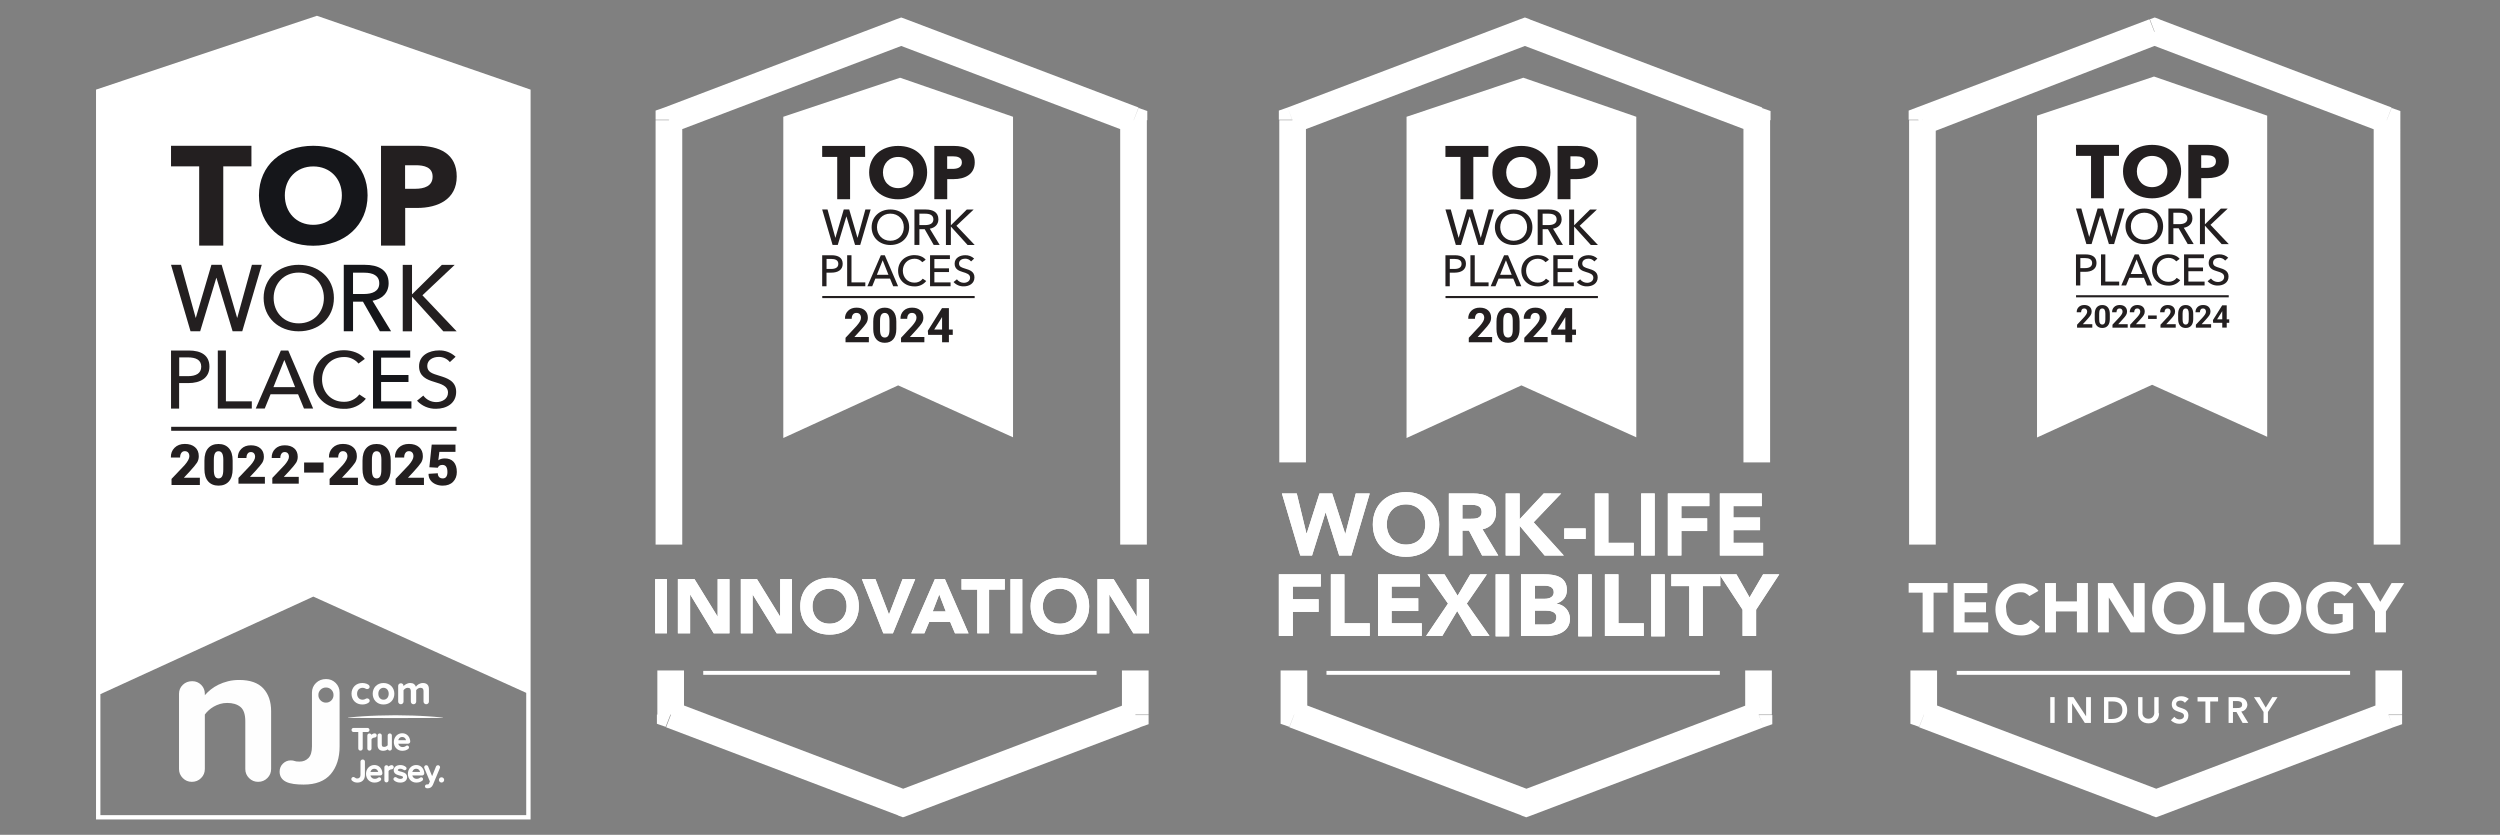 <?xml version="1.0" encoding="UTF-8"?>
<svg id="Layer_1" xmlns="http://www.w3.org/2000/svg" xmlns:xlink="http://www.w3.org/1999/xlink" version="1.1" viewBox="0 0 572 191">
  <rect x="0" y="0" width="572" height="191" fill="#808080" stroke="none"/>
  <!-- Generator: Adobe Illustrator 29.2.1, SVG Export Plug-In . SVG Version: 2.1.0 Build 116)  -->
  <defs>
    <style>
      .st0, .st1, .st2, .st3 {
        fill-rule: evenodd;
      }

      .st0, .st4 {
        fill: #fff;
      }

      .st5, .st2 {
        fill: #231f20;
      }

      .st1, .st6 {
        fill: #fefefe;
      }

      .st3 {
        fill: #15161a;
      }
    </style>
  </defs>
  <g>
    <rect class="st4" x="303.5" y="153.5" width="90" height=".9"/>
    <path class="st4" d="M405.4,163.5v-10.1h-6.1v10.1h6.1ZM350.3,186.6l53.2-20.2-2.2-5.7-53.2,20.2,2.2,5.7ZM295,166.4l53.2,20.2,2.2-5.7-53.2-20.2-2.2,5.7ZM293,153.4v10.1h6.1v-10.1h-6.1ZM398.9,27.5v78.3h6.1V27.5h-6.1ZM347.8,10.1l53.2,20.2,2.2-5.7-53.3-20.2-2.1,5.7ZM296.8,30.3l53.2-20.2-2.2-5.7-53.2,20.2,2.2,5.7ZM298.8,105.7V27.5h-6.1v78.3h6.1v-.1ZM402.4,163.5l1.1,2.9,2-.7v-2.1h-3.1v-.1ZM349.2,183.7l-1.1,2.9,1.1.4,1.1-.4-1.1-2.9ZM296.1,163.5h-3.1v2.1l2,.7,1.1-2.8ZM402,27.5h3.1v-2.1l-2-.7-1.1,2.8ZM348.9,7.3l1.1-2.9-1.1-.4-1.1.4,1.1,2.9ZM295.7,27.5l-1.1-2.9-2,.7v2.1h3.1v.1Z"/>
    <polygon class="st4" points="297.5 127.1 300.2 127.1 303.3 117.2 303.3 117.2 306.4 127.1 309.2 127.1 313.4 112.9 310.2 112.9 307.8 122.2 307.8 122.2 304.8 112.9 301.9 112.9 299 122 298.9 122 296.7 112.9 293.3 112.9 297.5 127.1"/>
    <polygon class="st4" points="297.5 127.1 300.2 127.1 303.3 117.2 303.3 117.2 306.4 127.1 309.2 127.1 313.4 112.9 310.2 112.9 307.8 122.2 307.8 122.2 304.8 112.9 301.9 112.9 299 122 298.9 122 296.7 112.9 293.3 112.9 297.5 127.1"/>
    <path class="st0" d="M321.7,115.4c-2.7,0-4.4,1.9-4.4,4.6,0,2.6,1.7,4.6,4.4,4.6s4.4-1.9,4.4-4.6-1.8-4.6-4.4-4.6ZM321.7,127.4c-4.4,0-7.6-2.9-7.6-7.4s3.2-7.4,7.6-7.4,7.6,2.9,7.6,7.4-3.2,7.4-7.6,7.4Z"/>
    <path class="st0" d="M321.7,115.4c-2.7,0-4.4,1.9-4.4,4.6,0,2.6,1.7,4.6,4.4,4.6s4.4-1.9,4.4-4.6-1.8-4.6-4.4-4.6ZM321.7,127.4c-4.4,0-7.6-2.9-7.6-7.4s3.2-7.4,7.6-7.4,7.6,2.9,7.6,7.4-3.2,7.4-7.6,7.4Z"/>
    <path class="st0" d="M336.6,115.5h-2v3.2h1.8c1.1,0,2.6,0,2.6-1.6,0-1.4-1.3-1.6-2.4-1.6ZM334.6,127.1h-3.1v-14.2h5.5c2.9,0,5.3,1,5.3,4.3,0,2-1.1,3.5-3.1,3.9l3.6,6h-3.7l-3-5.7h-1.5v5.7h0Z"/>
    <path class="st0" d="M336.6,115.5h-2v3.2h1.8c1.1,0,2.6,0,2.6-1.6,0-1.4-1.3-1.6-2.4-1.6ZM334.6,127.1h-3.1v-14.2h5.5c2.9,0,5.3,1,5.3,4.3,0,2-1.1,3.5-3.1,3.9l3.6,6h-3.7l-3-5.7h-1.5v5.7h0Z"/>
    <polygon class="st4" points="344.5 127.1 347.7 127.1 347.7 120.3 353.4 127.1 357.8 127.1 350.9 119.5 357.2 112.9 353.2 112.9 347.7 118.8 347.7 112.9 344.5 112.9 344.5 127.1"/>
    <polygon class="st4" points="344.5 127.1 347.7 127.1 347.7 120.3 353.4 127.1 357.8 127.1 350.9 119.5 357.2 112.9 353.2 112.9 347.7 118.8 347.7 112.9 344.5 112.9 344.5 127.1"/>
    <rect class="st4" x="357.9" y="120.9" width="4.9" height="2.4"/>
    <rect class="st4" x="357.9" y="120.9" width="4.9" height="2.4"/>
    <polygon class="st4" points="364.9 127.1 373.8 127.1 373.8 124.2 368 124.2 368 112.9 364.9 112.9 364.9 127.1"/>
    <polygon class="st4" points="364.9 127.1 373.8 127.1 373.8 124.2 368 124.2 368 112.9 364.9 112.9 364.9 127.1"/>
    <rect class="st4" x="375.5" y="112.9" width="3.1" height="14.2"/>
    <rect class="st4" x="375.5" y="112.9" width="3.1" height="14.2"/>
    <polygon class="st4" points="381.6 127.1 384.7 127.1 384.7 121.5 390.6 121.5 390.6 118.6 384.7 118.6 384.7 115.8 391.1 115.8 391.1 112.9 381.6 112.9 381.6 127.1"/>
    <polygon class="st4" points="381.6 127.1 384.7 127.1 384.7 121.5 390.6 121.5 390.6 118.6 384.7 118.6 384.7 115.8 391.1 115.8 391.1 112.9 381.6 112.9 381.6 127.1"/>
    <polygon class="st4" points="393.5 127.1 403.4 127.1 403.4 124.2 396.6 124.2 396.6 121.3 402.7 121.3 402.7 118.4 396.6 118.4 396.6 115.8 403.1 115.8 403.1 112.9 393.5 112.9 393.5 127.1"/>
    <polygon class="st4" points="393.5 127.1 403.4 127.1 403.4 124.2 396.6 124.2 396.6 121.3 402.7 121.3 402.7 118.4 396.6 118.4 396.6 115.8 403.1 115.8 403.1 112.9 393.5 112.9 393.5 127.1"/>
    <polygon class="st4" points="292.6 145.5 295.8 145.5 295.8 140 301.7 140 301.7 137.1 295.8 137.1 295.8 134.2 302.2 134.2 302.2 131.4 292.6 131.4 292.6 145.5"/>
    <polygon class="st4" points="292.6 145.5 295.8 145.5 295.8 140 301.7 140 301.7 137.1 295.8 137.1 295.8 134.2 302.2 134.2 302.2 131.4 292.6 131.4 292.6 145.5"/>
    <polygon class="st4" points="304.5 145.5 313.4 145.5 313.4 142.6 307.6 142.6 307.6 131.4 304.5 131.4 304.5 145.5"/>
    <polygon class="st4" points="304.5 145.5 313.4 145.5 313.4 142.6 307.6 142.6 307.6 131.4 304.5 131.4 304.5 145.5"/>
    <polygon class="st4" points="315.3 145.5 325.3 145.5 325.3 142.6 318.4 142.6 318.4 139.8 324.5 139.8 324.5 136.9 318.4 136.9 318.4 134.2 324.9 134.2 324.9 131.4 315.3 131.4 315.3 145.5"/>
    <polygon class="st4" points="315.3 145.5 325.3 145.5 325.3 142.6 318.4 142.6 318.4 139.8 324.5 139.8 324.5 136.9 318.4 136.9 318.4 134.2 324.9 134.2 324.9 131.4 315.3 131.4 315.3 145.5"/>
    <polygon class="st4" points="326.3 145.5 330 145.5 333.4 139.8 336.8 145.5 340.8 145.5 335.6 138.1 340.2 131.4 336.4 131.4 333.5 136.3 330.5 131.4 326.6 131.4 331.3 138.1 326.3 145.5"/>
    <polygon class="st4" points="326.3 145.5 330 145.5 333.4 139.8 336.8 145.5 340.8 145.5 335.6 138.1 340.2 131.4 336.4 131.4 333.5 136.3 330.5 131.4 326.6 131.4 331.3 138.1 326.3 145.5"/>
    <rect class="st4" x="342.2" y="131.4" width="3.1" height="14.2"/>
    <rect class="st4" x="342.2" y="131.4" width="3.1" height="14.2"/>
    <path class="st0" d="M353.6,139.7h-2.4v3.2h2.8c1,0,2.1-.4,2.1-1.7s-1.5-1.5-2.5-1.5ZM351.3,134h2.1c1,0,2.1.3,2.1,1.5,0,1.1-1,1.5-2,1.5h-2.3v-3h.1ZM348.1,145.5h5.8c2.5,0,5.3-1,5.3-3.9,0-1.8-1.2-3.2-3.1-3.5h0c1.5-.5,2.4-1.5,2.4-3.1,0-3.1-2.7-3.6-5.2-3.6h-5.3v14.1h.1Z"/>
    <path class="st0" d="M353.6,139.7h-2.4v3.2h2.8c1,0,2.1-.4,2.1-1.7s-1.5-1.5-2.5-1.5ZM351.3,134h2.1c1,0,2.1.3,2.1,1.5,0,1.1-1,1.5-2,1.5h-2.3v-3h.1ZM348.1,145.5h5.8c2.5,0,5.3-1,5.3-3.9,0-1.8-1.2-3.2-3.1-3.5h0c1.5-.5,2.4-1.5,2.4-3.1,0-3.1-2.7-3.6-5.2-3.6h-5.3v14.1h.1Z"/>
    <rect class="st4" x="361.1" y="131.4" width="3.1" height="14.2"/>
    <rect class="st4" x="361.1" y="131.4" width="3.1" height="14.2"/>
    <polygon class="st4" points="367.2 145.5 376.1 145.5 376.1 142.6 370.3 142.6 370.3 131.4 367.2 131.4 367.2 145.5"/>
    <polygon class="st4" points="367.2 145.5 376.1 145.5 376.1 142.6 370.3 142.6 370.3 131.4 367.2 131.4 367.2 145.5"/>
    <rect class="st4" x="377.8" y="131.4" width="3.1" height="14.2"/>
    <rect class="st4" x="377.8" y="131.4" width="3.1" height="14.2"/>
    <polygon class="st4" points="386.5 145.5 389.6 145.5 389.6 134.1 393.6 134.1 393.6 131.4 382.4 131.4 382.4 134.1 386.5 134.1 386.5 145.5"/>
    <polygon class="st4" points="386.5 145.5 389.6 145.5 389.6 134.1 393.6 134.1 393.6 131.4 382.4 131.4 382.4 134.1 386.5 134.1 386.5 145.5"/>
    <polygon class="st4" points="398.7 145.5 401.8 145.5 401.8 139.5 407.1 131.4 403.4 131.4 400.3 136.7 397.3 131.4 393.4 131.4 398.7 139.5 398.7 145.5"/>
    <polygon class="st4" points="398.7 145.5 401.8 145.5 401.8 139.5 407.1 131.4 403.4 131.4 400.3 136.7 397.3 131.4 393.4 131.4 398.7 139.5 398.7 145.5"/>
  </g>
  <g>
    <rect class="st4" x="160.9" y="153.5" width="90" height=".9"/>
    <path class="st4" d="M262.8,163.5v-10.1h-6.1v10.1h6.1ZM207.7,186.6l53.2-20.2-2.2-5.7-53.2,20.2,2.2,5.7ZM152.4,166.4l53.2,20.2,2.2-5.7-53.2-20.2-2.2,5.7ZM150.4,153.4v10.1h6.1v-10.1h-6.1ZM256.3,27.5v97.1h6.1V27.5h-6.1ZM205.1,10.1l53.2,20.2,2.2-5.7-53.2-20.2-2.2,5.7ZM154.1,30.3l53.2-20.2-2.2-5.7-53.1,20.2,2.1,5.7ZM156.1,124.5V27.5h-6.1v97.1h6.1v-.1ZM259.7,163.5l1.1,2.9,2-.7v-2.1h-3.1v-.1ZM206.6,183.7l-1.1,2.9,1.1.4,1.1-.4-1.1-2.9ZM153.4,163.5h-3.1v2.1l2,.7,1.1-2.8ZM259.4,27.5h3.1v-2.1l-2-.7-1.1,2.8ZM206.2,7.3l1.1-2.9-1.1-.4-1.1.4,1.1,2.9ZM153.1,27.5l-1.1-2.9-2,.7v2.1h3.1v.1Z"/>
  </g>
  <rect class="st4" x="149.9" y="132.5" width="2.7" height="12.4"/>
  <rect class="st4" x="149.9" y="132.5" width="2.7" height="12.4"/>
  <polygon class="st4" points="155.1 144.9 157.9 144.9 157.9 136 157.9 136 163.3 144.9 166.9 144.9 166.9 132.5 164.2 132.5 164.2 141.1 164.2 141.1 158.9 132.5 155.1 132.5 155.1 144.9"/>
  <polygon class="st4" points="155.1 144.9 157.9 144.9 157.9 136 157.9 136 163.3 144.9 166.9 144.9 166.9 132.5 164.2 132.5 164.2 141.1 164.2 141.1 158.9 132.5 155.1 132.5 155.1 144.9"/>
  <polygon class="st4" points="169.5 144.9 172.2 144.9 172.2 136 172.2 136 177.7 144.9 181.2 144.9 181.2 132.5 178.5 132.5 178.5 141.1 178.5 141.1 173.2 132.5 169.5 132.5 169.5 144.9"/>
  <polygon class="st4" points="169.5 144.9 172.2 144.9 172.2 136 172.2 136 177.7 144.9 181.2 144.9 181.2 132.5 178.5 132.5 178.5 141.1 178.5 141.1 173.2 132.5 169.5 132.5 169.5 144.9"/>
  <path class="st0" d="M189.8,134.7c-2.3,0-3.9,1.7-3.9,4s1.5,4,3.9,4,3.9-1.7,3.9-4-1.5-4-3.9-4ZM189.8,145.2c-3.9,0-6.7-2.5-6.7-6.5s2.8-6.5,6.7-6.5,6.7,2.5,6.7,6.5-2.8,6.5-6.7,6.5Z"/>
  <path class="st0" d="M189.8,134.7c-2.3,0-3.9,1.7-3.9,4s1.5,4,3.9,4,3.9-1.7,3.9-4-1.5-4-3.9-4ZM189.8,145.2c-3.9,0-6.7-2.5-6.7-6.5s2.8-6.5,6.7-6.5,6.7,2.5,6.7,6.5-2.8,6.5-6.7,6.5Z"/>
  <polygon class="st4" points="202.1 144.9 204.3 144.9 209.4 132.5 206.5 132.5 203.4 140.6 203.4 140.6 200.3 132.5 197.2 132.5 202.1 144.9"/>
  <polygon class="st4" points="202.1 144.9 204.3 144.9 209.4 132.5 206.5 132.5 203.4 140.6 203.4 140.6 200.3 132.5 197.2 132.5 202.1 144.9"/>
  <path class="st0" d="M213.4,139.9h3l-1.5-3.9-1.5,3.9ZM211.5,144.9h-3l5.4-12.4h2.3l5.4,12.4h-3.1l-1.1-2.6h-4.8l-1.1,2.6Z"/>
  <path class="st0" d="M213.4,139.9h3l-1.5-3.9-1.5,3.9ZM211.5,144.9h-3l5.4-12.4h2.3l5.4,12.4h-3.1l-1.1-2.6h-4.8l-1.1,2.6Z"/>
  <polygon class="st4" points="223.6 144.9 226.3 144.9 226.3 134.9 229.9 134.9 229.9 132.5 220 132.5 220 134.9 223.6 134.9 223.6 144.9"/>
  <polygon class="st4" points="223.6 144.9 226.3 144.9 226.3 134.9 229.9 134.9 229.9 132.5 220 132.5 220 134.9 223.6 134.9 223.6 144.9"/>
  <rect class="st4" x="231.2" y="132.5" width="2.7" height="12.4"/>
  <rect class="st4" x="231.2" y="132.5" width="2.7" height="12.4"/>
  <path class="st0" d="M242.5,134.7c-2.3,0-3.9,1.7-3.9,4s1.5,4,3.9,4,3.9-1.7,3.9-4-1.6-4-3.9-4ZM242.5,145.2c-3.9,0-6.7-2.5-6.7-6.5s2.8-6.5,6.7-6.5,6.7,2.5,6.7,6.5-2.8,6.5-6.7,6.5Z"/>
  <path class="st0" d="M242.5,134.7c-2.3,0-3.9,1.7-3.9,4s1.5,4,3.9,4,3.9-1.7,3.9-4-1.6-4-3.9-4ZM242.5,145.2c-3.9,0-6.7-2.5-6.7-6.5s2.8-6.5,6.7-6.5,6.7,2.5,6.7,6.5-2.8,6.5-6.7,6.5Z"/>
  <polygon class="st4" points="251.1 144.9 253.8 144.9 253.8 136 253.8 136 259.3 144.9 262.9 144.9 262.9 132.5 260.1 132.5 260.1 141.1 260.1 141.1 254.8 132.5 251.1 132.5 251.1 144.9"/>
  <polygon class="st4" points="251.1 144.9 253.8 144.9 253.8 136 253.8 136 259.3 144.9 262.9 144.9 262.9 132.5 260.1 132.5 260.1 141.1 260.1 141.1 254.8 132.5 251.1 132.5 251.1 144.9"/>
  <g>
    <rect class="st4" x="447.7" y="153.5" width="90" height=".9"/>
    <path class="st4" d="M549.6,163.5v-10.1h-6.1v10.1h6.1ZM494.4,186.6l53.2-20.2-2.2-5.7-53.2,20.2,2.2,5.7ZM439.1,166.4l53.2,20.2,2.2-5.7-53.2-20.2-2.2,5.7ZM437.1,153.4v10.1h6.1v-10.1h-6.1ZM543.1,27.5v97.1h6.1V27.5h-6.1ZM491.9,10.1l53.1,20.2,2.2-5.7-53.2-20.2-2.1,5.7ZM441.9,30.3l52.1-20.2-2.2-5.7-55.1,20.9,5.2,5ZM442.9,124.5V27.5h-6.1v97.1h6.1v-.1ZM546.5,163.5l1.1,2.9,2-.7v-2.1h-3.1v-.1ZM493.3,183.7l-1.1,2.9,1.1.4,1.1-.4-1.1-2.9ZM440.2,163.5h-3.1v2.1l2,.7,1.1-2.8ZM546.1,27.5h3.1v-2.1l-2-.7-1.1,2.8ZM493,7.3l1.1-2.9-1.1-.4-1.1.4,1.1,2.9ZM439.8,27.5l-1.1-2.9-2,.7v2.1h3.1v.1Z"/>
  </g>
  <polygon class="st4" points="439.9 135.6 436.7 135.6 436.7 133.4 445.6 133.4 445.6 135.6 442.4 135.6 442.4 144.7 439.9 144.7 439.9 135.6"/>
  <polygon class="st4" points="447 133.4 454.7 133.4 454.7 135.7 449.5 135.7 449.5 137.8 454.4 137.8 454.4 140.1 449.5 140.1 449.5 142.4 454.9 142.4 454.9 144.7 447 144.7 447 133.4"/>
  <path class="st4" d="M464.3,136.4c-.2-.3-.6-.5-.9-.7-.4-.2-.8-.2-1.2-.2-.9,0-1.7.4-2.3,1-.3.3-.5.7-.7,1.2s-.3,1-.2,1.5c0,.5.1,1,.2,1.5.2.4.4.8.7,1.2.3.3.6.6,1,.8s.8.3,1.3.3.9-.1,1.4-.3c.4-.2.7-.5,1-.9l2.1,1.6c-.5.7-1.1,1.2-1.8,1.5-.7.3-1.5.5-2.3.5s-1.7-.1-2.4-.4c-.7-.3-1.4-.7-1.9-1.2-.6-.5-1-1.2-1.3-1.9-.6-1.6-.6-3.3,0-4.9.3-.7.7-1.3,1.3-1.9.6-.5,1.2-.9,1.9-1.2.8-.3,1.6-.4,2.4-.4.3,0,.7,0,1,.1s.7.2,1,.3.7.3,1,.5.6.5.8.8l-2.1,1.2Z"/>
  <polygon class="st4" points="467.9 133.4 470.4 133.4 470.4 137.6 475.2 137.6 475.2 133.4 477.7 133.4 477.7 144.7 475.2 144.7 475.2 139.9 470.4 139.9 470.4 144.7 467.9 144.7 467.9 133.4"/>
  <polygon class="st4" points="480 133.4 483.4 133.4 488.2 141.3 488.2 141.3 488.2 133.4 490.7 133.4 490.7 144.7 487.5 144.7 482.5 136.7 482.5 136.7 482.5 144.7 480 144.7 480 133.4"/>
  <path class="st0" d="M495.3,140.6c-.2-.5-.3-1-.2-1.5,0-.5.1-1,.2-1.5.2-.4.4-.8.7-1.2.3-.3.7-.6,1.1-.8.9-.4,2-.4,2.9,0,.4.2.8.4,1.1.8.3.3.6.7.7,1.2.2.5.3,1,.2,1.5,0,.5-.1,1-.2,1.5-.2.4-.4.8-.7,1.2-.3.3-.7.6-1.1.8-.9.4-2,.4-2.9,0-.4-.2-.8-.4-1.1-.8-.3-.4-.6-.8-.7-1.2ZM492.9,136.6c-.3.8-.5,1.6-.5,2.5,0,.8.1,1.7.5,2.5.3.7.7,1.3,1.3,1.9.6.5,1.2.9,1.9,1.2,1.6.6,3.3.6,4.9,0,.7-.3,1.4-.7,1.9-1.2.6-.5,1-1.2,1.3-1.9.6-1.6.6-3.3,0-4.9-.3-.7-.7-1.3-1.3-1.9-.6-.5-1.2-.9-1.9-1.2-1.6-.6-3.3-.6-4.9,0-.7.3-1.4.7-1.9,1.2-.6.5-1,1.1-1.3,1.8Z"/>
  <polygon class="st4" points="506.4 133.4 508.9 133.4 508.9 142.4 513.5 142.4 513.5 144.7 506.4 144.7 506.4 133.4"/>
  <path class="st0" d="M517.1,140.6c-.2-.5-.3-1-.2-1.5,0-.5.1-1,.2-1.5.2-.4.4-.8.7-1.2.3-.3.7-.6,1.1-.8.9-.4,2-.4,2.9,0,.4.2.8.4,1.1.8.3.3.6.7.7,1.2.2.5.3,1,.2,1.5,0,.5-.1,1-.2,1.5-.2.4-.4.8-.7,1.2-.3.3-.7.6-1.1.8-.9.4-2,.4-2.9,0-.4-.2-.8-.4-1.1-.8s-.5-.8-.7-1.2ZM514.8,136.6c-.3.8-.5,1.6-.5,2.5,0,.8.1,1.7.5,2.5.3.7.7,1.3,1.3,1.9.6.5,1.2.9,1.9,1.2,1.6.6,3.3.6,4.9,0,.7-.3,1.4-.7,1.9-1.2.6-.5,1-1.2,1.3-1.9.6-1.6.6-3.3,0-4.9-.3-.7-.7-1.3-1.3-1.9-.6-.5-1.2-.9-1.9-1.2-1.6-.6-3.3-.6-4.9,0-.7.3-1.4.7-1.9,1.2-.6.5-1.1,1.1-1.3,1.8Z"/>
  <path class="st4" d="M538.4,143.9c-.7.4-1.5.7-2.3.8-.8.2-1.6.3-2.4.3s-1.7-.1-2.4-.4c-.7-.3-1.4-.7-1.9-1.2-.6-.5-1-1.2-1.3-1.9-.6-1.6-.6-3.3,0-4.9.3-.7.7-1.3,1.3-1.9.6-.5,1.2-.9,1.9-1.2.8-.3,1.6-.4,2.4-.4s1.7.1,2.5.3c.7.2,1.4.6,2,1.1l-1.8,1.9c-.3-.3-.7-.6-1.1-.8-.5-.2-1.1-.3-1.6-.3s-1,.1-1.4.3-.8.4-1.1.8c-.3.3-.6.7-.7,1.2-.2.5-.3,1-.2,1.5,0,.5.1,1,.2,1.5.2.4.4.8.7,1.2.3.3.7.6,1.1.8.5.2.9.3,1.4.3s.9-.1,1.4-.2c.3-.1.6-.2.9-.4v-1.8h-2v-2.5h4.4v5.9Z"/>
  <polygon class="st4" points="543.4 139.9 539.2 133.4 542.2 133.4 544.6 137.7 547.2 133.4 550.1 133.4 545.9 139.9 545.9 144.7 543.4 144.7 543.4 139.9"/>
  <g>
    <rect class="st4" x="469.1" y="159.5" width="1" height="5.9"/>
    <polygon class="st4" points="473.1 159.5 474.4 159.5 477.3 163.9 477.3 163.9 477.3 159.5 478.4 159.5 478.4 165.4 477 165.4 474.1 160.9 474.1 160.9 474.1 165.4 473.1 165.4 473.1 159.5"/>
    <path class="st0" d="M485.6,162.5c0,1.4-1.1,2-2.4,2h-.8v-4h1c1.2,0,2.2.5,2.2,2ZM483.7,159.5h-2.3v5.9h2.2c1.4,0,3.1-.9,3.1-2.9s-1.5-3-3-3Z"/>
    <path class="st4" d="M494,163.2c0,1.4-1,2.3-2.4,2.3s-2.4-.9-2.4-2.3v-3.7h1v3.7c0,.5.3.9.7,1.1s.9.2,1.3,0,.7-.7.7-1.1v-3.7h1v3.7h.1Z"/>
    <path class="st4" d="M499.9,160.8c-.2-.3-.6-.5-1-.5-.5,0-1,.2-1,.8,0,1.2,2.8.5,2.8,2.6,0,1.3-1,1.9-2.1,1.9-.7,0-1.4-.3-1.9-.8l.8-.8c.3.4.7.6,1.2.6s1-.3,1-.8c0-1.3-2.8-.5-2.8-2.7,0-1.2,1.1-1.8,2.2-1.8.6,0,1.2.2,1.7.6l-.9.9Z"/>
    <polygon class="st4" points="504.6 160.5 502.8 160.5 502.8 159.5 507.5 159.5 507.5 160.5 505.7 160.5 505.7 165.4 504.6 165.4 504.6 160.5"/>
    <path class="st0" d="M513,161.2c0,.8-.7.8-1.3.8h-.8v-1.6h.9c.5,0,1.2.1,1.2.8ZM511.9,159.5h-2v5.9h1v-2.5h.8l1.4,2.5h1.3l-1.6-2.6c.8-.1,1.4-.8,1.4-1.6-.1-1.3-1.2-1.7-2.3-1.7Z"/>
    <polygon class="st4" points="517.9 162.9 515.7 159.5 517 159.5 518.4 161.9 519.9 159.5 521.1 159.5 518.9 162.9 518.9 165.4 517.9 165.4 517.9 162.9"/>
  </g>
  <path class="st4" d="M72.509,3.608L21.971,20.504v166.996h99.429V20.508L72.509,3.608ZM22.971,186.5v-27.679l48.716-22.32,48.713,22.024v27.975H22.971Z"/>
  <path class="st3" d="M71.675,33.357c7.153,0,12.428,4.385,12.428,11.339,0,6.865-5.284,11.528-12.428,11.528s-12.428-4.663-12.428-11.528c.02-6.955,5.304-11.339,12.428-11.339Z"/>
  <path class="st3" d="M89.482,75.79h-2.57l-3.863-6.761h-2.272v6.761h-2.123v-15.197h4.862c2.938,0,5.404,1.114,5.404,4.206,0,2.232-1.521,3.649-3.689,4.017l4.25,6.975Z"/>
  <polygon class="st3" points="93.459 85.802 93.459 87.398 87.2 87.398 87.2 91.827 94.135 91.827 94.135 93.477 85.346 93.477 85.346 80.195 93.857 80.195 93.857 81.825 87.2 81.825 87.2 85.802 93.459 85.802"/>
  <path class="st2" d="M68.335,75.805c-4.608,0-8.018-3.167-8.018-7.626s3.41-7.591,8.018-7.591,8.063,3.067,8.063,7.591-3.43,7.626-8.063,7.626Z"/>
  <polygon class="st2" points="71.651 93.477 69.553 93.477 68.201 90.211 61.902 90.211 60.57 93.477 58.512 93.477 64.263 80.195 65.954 80.195 71.651 93.477"/>
  <path class="st2" d="M78.72,80.13c1.814,0,3.783.686,4.757,1.988l-1.452,1.059c-.817-.97-2.028-1.518-3.296-1.491-3.077,0-5.046,2.322-5.046,5.115s1.934,5.13,4.971,5.13c1.393.053,2.724-.578,3.564-1.69l1.491.994c-1.222,1.533-3.102,2.39-5.061,2.307-4.071,0-6.994-2.794-6.994-6.716s3.032-6.696,7.064-6.696Z"/>
  <polygon class="st2" points="39.13 33.357 57.528 33.357 57.528 38.064 51.085 38.064 51.085 56.194 45.572 56.194 45.572 38.064 39.13 38.064 39.13 33.357"/>
  <polygon class="st2" points="41.421 60.593 44.767 72.698 44.812 72.698 48.371 60.593 50.712 60.593 54.247 72.698 54.292 72.698 57.637 60.593 59.889 60.593 55.43 75.79 53.218 75.79 49.529 63.576 49.489 63.576 45.801 75.79 43.589 75.79 39.13 60.593 41.421 60.593"/>
  <polygon class="st2" points="57.612 91.827 57.612 93.477 49.832 93.477 49.832 80.195 51.687 80.195 51.687 91.827 57.612 91.827"/>
  <path class="st2" d="M39.13,80.195h4.047c2.868,0,4.742,1.104,4.742,3.694s-2.078,3.763-4.837,3.763h-2.098v5.836h-1.854v-13.293Z"/>
  <path class="st2" d="M99.33,87.368c-1.685-.497-3.45-1.238-3.45-3.569,0-2.53,2.361-3.624,4.559-3.624,1.41-.04,2.778.483,3.803,1.452l-1.312,1.223c-.631-.775-1.586-1.214-2.585-1.188-1.203,0-2.59.631-2.59,2.068s1.218,1.755,2.719,2.222c1.78.542,3.897,1.183,3.897,3.718,0,2.635-2.227,3.858-4.588,3.858-1.656.047-3.251-.628-4.37-1.849l1.442-1.168c.698.946,1.807,1.5,2.983,1.491,1.238,0,2.665-.666,2.665-2.172s-1.486-1.954-3.172-2.461Z"/>
  <polygon class="st2" points="101.433 75.81 94.314 67.951 94.269 67.951 94.269 75.81 92.146 75.81 92.146 60.608 94.269 60.608 94.269 67.309 94.314 67.309 101.09 60.608 104.027 60.608 96.65 67.563 104.48 75.81 101.433 75.81"/>
  <path class="st2" d="M95.447,47.579h-2.739v8.615h-5.533v-22.837h8.376c4.971,0,8.948,1.805,8.948,7.029s-4.305,7.193-9.052,7.193Z"/>
  <path class="st0" d="M83.367,62.393h-2.595v4.877h2.446c1.988,0,3.559-.621,3.559-2.446s-1.566-2.431-3.41-2.431Z"/>
  <path class="st0" d="M71.676,51.442c3.833,0,6.542-2.819,6.542-6.746,0-3.798-2.674-6.617-6.542-6.617s-6.507,2.843-6.507,6.617c0,3.927,2.674,6.746,6.507,6.746Z"/>
  <path class="st0" d="M46.044,83.888c0-1.596-1.312-2.118-3.052-2.118h-1.988v4.295h1.988c1.78,0,3.052-.602,3.052-2.177Z"/>
  <path class="st0" d="M68.335,62.368c-3.48,0-5.727,2.64-5.727,5.811s2.252,5.806,5.727,5.806,5.771-2.575,5.771-5.806-2.232-5.811-5.771-5.811Z"/>
  <polygon class="st0" points="62.558 88.581 67.525 88.581 65.054 82.352 62.558 88.581"/>
  <path class="st0" d="M95.104,37.806h-2.421v5.389h2.322c2.063,0,3.977-.611,3.977-2.774s-1.914-2.615-3.877-2.615Z"/>
  <rect class="st5" x="39.164" y="97.653" width="65.296" height=".91"/>
  <path class="st5" d="M104.212,101.719v1.662h-3.684l-.24,1.93c.344-.259.813-.401,1.407-.424.91-.019,1.607.243,2.093.785.49.542.735,1.317.735,2.326,0,.905-.285,1.652-.856,2.241-.57.584-1.36.877-2.369.877-.594,0-1.138-.108-1.633-.325s-.891-.53-1.188-.94c-.292-.41-.434-.877-.424-1.4l.014-.042,2.1-.127c0,.372.101.662.304.87s.483.311.841.311.625-.13.799-.389.262-.613.262-1.061c0-1.094-.382-1.64-1.145-1.64-.542,0-.896.214-1.061.643l-1.93-.106.537-5.19h5.437Z"/>
  <path class="st5" d="M97,109.312v1.662h-6.483v-1.4l2.977-3.132c.735-.844,1.103-1.525,1.103-2.043,0-.368-.092-.655-.276-.863s-.443-.311-.778-.311-.596.134-.785.403c-.189.269-.283.62-.283,1.053h-2.1l-.007-.042c-.024-.872.257-1.6.841-2.185.589-.589,1.374-.884,2.354-.884s1.763.25,2.333.749c.57.495.856,1.181.856,2.057,0,.556-.134,1.049-.403,1.478-.269.424-.844,1.117-1.725,2.079l-1.259,1.343.021.035h3.613Z"/>
  <path class="st5" d="M89.399,105.374v1.951c0,1.235-.285,2.175-.856,2.821s-1.362.969-2.376.969-1.798-.323-2.369-.969-.856-1.586-.856-2.821v-1.951c0-1.235.283-2.175.848-2.821s1.355-.969,2.369-.969,1.812.325,2.383.976c.57.646.856,1.584.856,2.814ZM86.988,103.713c-.179-.316-.452-.474-.82-.474s-.639.158-.813.474c-.174.311-.262.815-.262,1.513v2.227c0,.712.087,1.226.262,1.541.179.311.45.467.813.467.368,0,.641-.158.82-.474s.269-.827.269-1.534l.007-2.227c0-.693-.092-1.197-.276-1.513Z"/>
  <path class="st5" d="M81.898,109.312v1.662h-6.483v-1.4l2.977-3.132c.735-.844,1.103-1.525,1.103-2.043,0-.368-.092-.655-.276-.863s-.443-.311-.778-.311-.596.134-.785.403c-.189.269-.283.62-.283,1.053h-2.1l-.007-.042c-.024-.872.257-1.6.841-2.185.589-.589,1.374-.884,2.354-.884s1.763.25,2.333.749c.57.495.856,1.181.856,2.057,0,.556-.134,1.049-.403,1.478-.269.424-.844,1.117-1.725,2.079l-1.259,1.343.021.035h3.613Z"/>
  <path class="st5" d="M60.609,109.109v1.55h-6.05v-1.306l2.777-2.923c.686-.787,1.029-1.423,1.029-1.907,0-.343-.086-.611-.257-.805s-.413-.29-.726-.29-.556.125-.732.376c-.176.251-.264.578-.264.983h-1.959l-.007-.04c-.022-.814.24-1.493.785-2.039.55-.55,1.282-.825,2.197-.825s1.645.233,2.177.699c.532.462.798,1.102.798,1.92,0,.519-.125.979-.376,1.379-.251.396-.787,1.042-1.61,1.94l-1.174,1.253.02.033h3.371Z"/>
  <path class="st5" d="M68.354,109.109v1.55h-6.05v-1.306l2.777-2.923c.686-.787,1.029-1.423,1.029-1.907,0-.343-.086-.611-.257-.805s-.413-.29-.726-.29-.556.125-.732.376c-.176.251-.264.578-.264.983h-1.959l-.007-.04c-.022-.814.24-1.493.785-2.039.55-.55,1.282-.825,2.197-.825s1.645.233,2.177.699c.532.462.798,1.102.798,1.92,0,.519-.125.979-.376,1.379-.251.396-.787,1.042-1.61,1.94l-1.174,1.253.02.033h3.371Z"/>
  <path class="st5" d="M53.23,105.374v1.951c0,1.235-.285,2.175-.856,2.821s-1.362.969-2.376.969-1.798-.323-2.369-.969-.856-1.586-.856-2.821v-1.951c0-1.235.283-2.175.848-2.821s1.355-.969,2.369-.969,1.812.325,2.383.976c.57.646.856,1.584.856,2.814ZM50.819,103.713c-.179-.316-.452-.474-.82-.474s-.639.158-.813.474c-.174.311-.262.815-.262,1.513v2.227c0,.712.087,1.226.262,1.541.179.311.45.467.813.467.368,0,.641-.158.82-.474s.269-.827.269-1.534l.007-2.227c0-.693-.092-1.197-.276-1.513Z"/>
  <path class="st5" d="M45.729,109.312v1.662h-6.483v-1.4l2.977-3.132c.735-.844,1.103-1.525,1.103-2.043,0-.368-.092-.655-.276-.863s-.443-.311-.778-.311-.596.134-.785.403c-.189.269-.283.62-.283,1.053h-2.1l-.007-.042c-.024-.872.257-1.6.841-2.185.589-.589,1.374-.884,2.354-.884s1.763.25,2.333.749c.57.495.856,1.181.856,2.057,0,.556-.134,1.049-.403,1.478-.269.424-.844,1.117-1.725,2.079l-1.259,1.343.021.035h3.613Z"/>
  <path class="st0" d="M79.646,164.197s.339-.049.932-.107c.593-.044,1.439-.153,2.455-.202,1.016-.045,2.202-.149,3.471-.167,1.269-.023,2.624-.048,3.979-.072,1.354.025,2.708.049,3.979.073,1.27.021,2.455.123,3.471.168,1.016.05,1.863.157,2.454.202.594.058.932.106.932.106v.064s-5.418.016-10.836.032c-5.419-.016-10.837-.032-10.837-.032v-.064Z"/>
  <path class="st1" d="M61.173,178.023c-.574.574-1.28.861-2.117.861-.807,0-1.497-.286-2.071-.861-.574-.573-.861-1.263-.861-2.071v-10.932c0-1.582-.372-2.675-1.116-3.28-.745-.605-1.753-.907-3.024-.907-.589,0-1.14.077-1.651.232-.512.156-.985.357-1.419.605-.435.249-.822.528-1.163.838-.341.311-.636.636-.884.977v12.468c0,.807-.287,1.497-.861,2.071-.574.574-1.279.861-2.117.861-.807,0-1.497-.286-2.07-.861-.574-.573-.861-1.263-.861-2.071v-17.214c0-.806.286-1.488.861-2.047.573-.558,1.295-.838,2.163-.838.807,0,1.489.279,2.047.838s.837,1.241.837,2.047v.326c.373-.434.815-.86,1.326-1.279.512-.419,1.1-.791,1.768-1.117.667-.326,1.396-.589,2.186-.791.791-.201,1.652-.303,2.582-.303,2.481,0,4.319.644,5.513,1.931,1.194,1.287,1.791,3.032,1.791,5.234v13.212c0,.807-.287,1.497-.861,2.071"/>
  <path class="st1" d="M69.492,179.513c-.843,0-1.612-.048-2.286-.142-.683-.095-1.267-.258-1.737-.484-.482-.233-.854-.547-1.108-.934-.254-.39-.383-.859-.383-1.395,0-.738.257-1.361.762-1.849.503-.486,1.1-.732,1.774-.732.366,0,.682.052.938.154.143.057.443.125,1.063.125.847,0,1.521-.269,2.06-.821.532-.547.801-1.436.801-2.645v-12.331c0-.862.311-1.601.924-2.197.611-.595,1.388-.897,2.309-.897.86,0,1.599.303,2.195.899.596.596.898,1.334.898,2.195v12.331c0,2.612-.681,4.739-2.026,6.323-1.355,1.592-3.436,2.4-6.184,2.4M66.515,174.395c-.57,0-1.055.201-1.483.615-.427.412-.635.919-.635,1.548,0,.453.106.845.315,1.166.211.322.527.586.939.786.43.207.973.357,1.613.446.654.092,1.404.138,2.228.138,2.621,0,4.594-.758,5.865-2.252,1.279-1.506,1.927-3.542,1.927-6.052v-12.331c0-.756-.254-1.377-.776-1.899-.523-.522-1.143-.776-1.899-.776-.82,0-1.479.255-2.017.779-.537.522-.797,1.142-.797,1.897v12.331c0,1.321-.31,2.31-.92,2.937-.613.629-1.407.948-2.36.948-.559,0-.957-.051-1.218-.154-.207-.082-.47-.124-.783-.124"/>
  <path class="st1" d="M84.585,160.324c0,.071-.016.143-.048.213-.033.072-.081.133-.145.185-.169.136-.375.247-.621.334-.245.087-.532.131-.863.131-.362,0-.694-.059-.998-.179-.303-.119-.565-.289-.785-.509-.22-.22-.391-.48-.514-.781-.123-.301-.185-.632-.185-.993,0-.355.062-.683.185-.984.123-.3.293-.56.514-.78.219-.22.481-.389.785-.509.304-.119.637-.179.998-.179.181,0,.357.016.528.049.172.032.328.076.471.131.141.055.266.121.372.199.108.078.186.165.238.262.038.071.058.145.058.223,0,.168-.062.297-.188.388-.126.091-.257.136-.393.136-.123,0-.236-.032-.339-.097-.104-.065-.213-.113-.329-.146-.116-.032-.236-.049-.358-.049-.188,0-.359.033-.514.097-.155.065-.29.157-.402.276-.114.119-.201.263-.262.431-.061.169-.092.353-.092.553,0,.207.031.392.092.557.061.164.148.308.262.432.113.123.247.216.402.281.155.065.326.097.514.097.251,0,.484-.068.698-.204.103-.064.213-.097.329-.097.148,0,.284.049.406.146.123.097.184.226.184.388"/>
  <path class="st1" d="M90.226,158.726c0,.336-.057.653-.17.95-.113.297-.276.557-.489.781-.213.223-.473.401-.781.532-.307.133-.654.199-1.042.199s-.733-.066-1.037-.199c-.303-.132-.562-.31-.775-.532-.213-.224-.377-.483-.489-.781-.114-.297-.17-.614-.17-.95,0-.329.056-.643.17-.94.113-.297.276-.557.489-.78.213-.223.472-.4.775-.533.304-.132.65-.199,1.037-.199s.735.067,1.042.199c.308.133.568.31.781.533.213.223.376.483.489.78.113.298.17.611.17.94M88.937,158.726c0-.181-.027-.354-.081-.519-.055-.165-.131-.309-.231-.431-.1-.123-.223-.221-.37-.296-.148-.074-.318-.112-.51-.112s-.361.038-.505.112c-.144.075-.267.173-.37.296-.103.122-.18.266-.231.431-.052.164-.077.337-.077.519,0,.188.025.363.077.528.051.164.128.308.231.432.102.122.226.221.37.295.144.074.312.111.505.111s.362-.037.51-.111c.147-.075.27-.173.37-.295.1-.123.176-.267.231-.432.054-.165.081-.341.081-.528"/>
  <path class="st1" d="M97.957,160.95c-.118.12-.267.179-.447.179-.167,0-.31-.059-.428-.179-.119-.119-.178-.263-.178-.432v-2.404c0-.219-.054-.399-.161-.537-.108-.139-.288-.209-.542-.209-.221,0-.415.059-.584.175-.169.116-.299.239-.39.369v2.607c0,.168-.059.312-.178.432-.118.12-.267.179-.447.179-.167,0-.31-.059-.428-.179-.119-.119-.178-.263-.178-.432v-2.404c0-.219-.054-.399-.16-.537-.107-.139-.286-.209-.538-.209-.213,0-.406.06-.577.18-.171.119-.302.243-.392.373v2.597c0,.168-.06.312-.18.432-.119.12-.266.179-.44.179-.168,0-.312-.059-.432-.179-.12-.119-.179-.263-.179-.432v-3.586c0-.168.059-.31.179-.427.12-.116.27-.174.45-.174.168,0,.311.058.427.174.116.117.175.259.175.427v.068c.045-.072.118-.149.218-.233.1-.084.218-.163.353-.237.135-.074.283-.136.445-.185.161-.048.333-.072.513-.072.348,0,.628.074.842.223.213.149.365.359.454.63.065-.103.152-.206.262-.31.11-.104.234-.196.373-.277.139-.081.29-.145.455-.194.164-.048.337-.072.518-.072.432,0,.769.115,1.011.344.242.23.364.586.364,1.071v2.83c0,.168-.059.312-.178.432"/>
  <path class="st1" d="M84.328,167.023c0,.071-.026.131-.074.181-.051.049-.111.074-.182.074h-1.293v3.966c0,.081-.029.149-.087.206-.057.057-.128.086-.214.086-.082,0-.152-.029-.21-.086-.057-.057-.086-.125-.086-.206v-3.966h-1.287c-.071,0-.131-.025-.181-.074-.05-.05-.074-.115-.074-.195,0-.071.024-.131.074-.181.049-.05.11-.074.181-.074h3.178c.071,0,.131.025.182.074.049.05.074.115.074.195"/>
  <path class="st1" d="M82.477,171.746c-.135,0-.258-.05-.356-.145-.098-.098-.149-.22-.149-.355v-3.757h-1.078c-.127,0-.241-.047-.329-.137-.06-.059-.135-.169-.135-.343,0-.128.047-.242.136-.33.087-.088.201-.135.328-.135h3.178c.126,0,.239.046.329.135.09.092.137.21.137.345,0,.126-.047.239-.135.328-.091.09-.205.137-.33.137h-1.084v3.757c0,.136-.052.259-.15.355-.095.095-.22.145-.361.145ZM80.895,166.962l-.046.046c0,.035.008.043.011.046l1.531.015v4.175c0,.025.006.04.024.058.043.041.106.022.128,0,.02-.02.026-.033.026-.058v-4.175h1.503l.047-.046c0-.035-.01-.044-.014-.049l-3.21-.012Z"/>
  <path class="st1" d="M85.984,168.253c0,.081-.027.148-.078.202-.053.055-.118.085-.2.09-.175.009-.342.055-.501.138-.159.082-.295.21-.409.38v2.21c0,.071-.026.133-.08.185-.053.051-.117.078-.194.078h-.006c-.072-.005-.134-.032-.184-.082-.051-.05-.076-.11-.076-.181v-2.999c0-.067.026-.126.08-.178.053-.052.12-.078.202-.078.067,0,.126.026.179.078.053.052.08.111.08.178v.341c.052-.066.111-.136.178-.209.067-.073.14-.14.221-.199.08-.059.167-.108.259-.145.093-.038.188-.057.288-.057.067,0,.123.023.17.071.048.047.072.107.072.178"/>
  <path class="st1" d="M84.523,171.746c-.143-.009-.252-.058-.338-.142-.09-.089-.138-.203-.138-.33v-2.999c0-.123.049-.237.143-.328.174-.17.477-.191.673,0,.051.049.089.106.112.167.031-.027.064-.052.096-.076.088-.066.19-.123.302-.17.231-.095.512-.116.687.06.086.085.132.198.132.325,0,.133-.047.252-.136.346-.091.095-.205.146-.339.154-.146.008-.282.045-.417.115-.111.058-.21.145-.296.261v2.144c0,.127-.049.243-.142.334-.093.09-.211.138-.341.138ZM84.538,168.228c-.033,0-.046.009-.055.019l-.017,3.027c.026.044.039.053.065.054.016,0,.028-.007.04-.019l.017-3.034-.049-.047ZM85.704,168.221c-.066,0-.118.013-.17.034-.079.033-.151.073-.213.119-.026.02-.052.04-.077.062.146-.059.298-.092.452-.1.03-.002.045-.011.06-.026.011-.011.019-.026.019-.056,0-.019-.004-.024-.01-.029-.022-.003-.042-.003-.061-.003Z"/>
  <path class="st1" d="M89.373,171.459c-.053.052-.117.078-.195.078-.072,0-.134-.026-.187-.078-.053-.052-.08-.114-.08-.185v-.263c-.132.152-.304.284-.517.398-.212.113-.447.17-.701.17-.359,0-.63-.089-.814-.266-.185-.178-.276-.454-.276-.829v-2.21c0-.067.026-.126.078-.178.053-.051.121-.078.202-.078.067,0,.127.027.18.078.053.052.08.111.08.178v2.047c0,.152.018.277.053.376.034.1.086.18.156.242.068.061.149.103.242.127.095.024.198.036.311.036.207,0,.401-.052.586-.157.183-.104.324-.225.423-.362v-2.31c0-.067.026-.126.08-.178.053-.051.12-.078.202-.078.067,0,.126.027.179.078.053.052.08.111.08.178v2.999c0,.071-.027.133-.08.185"/>
  <path class="st1" d="M87.693,171.788c-.412,0-.735-.109-.959-.324-.226-.219-.341-.548-.341-.98v-2.21c0-.122.049-.235.14-.326.178-.175.481-.193.677-.002.093.091.142.205.142.328v2.047c0,.126.014.229.041.306.023.067.055.118.097.156.044.039.094.065.155.081.207.052.501.035.741-.1.132-.075.238-.159.316-.252v-2.238c0-.123.049-.237.143-.328.173-.17.476-.191.673,0,.093.092.143.205.143.328v2.999c0,.127-.049.243-.141.334h-.001c-.181.178-.486.184-.673,0-.049-.049-.086-.103-.11-.163-.075.053-.156.102-.242.148-.242.129-.511.195-.8.195ZM86.883,168.228c-.032,0-.046.009-.056.019l-.015,2.238c0,.313.072.542.213.678.143.137.368.207.669.207.162,0,.316-.027.457-.08-.207.037-.43.025-.609-.02-.126-.032-.237-.091-.33-.174-.096-.085-.168-.197-.214-.331-.043-.122-.064-.268-.064-.444v-2.047l-.051-.047ZM89.121,170.584v.689c.034.052.045.054.057.054.024,0,.036-.006.048-.018.015-.015.017-.024.017-.036v-2.999l-.049-.047c-.034,0-.046.009-.056.019l-.017,2.338Z"/>
  <path class="st1" d="M93.654,169.66c0,.081-.029.149-.086.206-.056.057-.125.086-.206.086h-2.481c.01.161.045.314.107.458.062.145.145.27.252.377.106.107.234.193.38.256.146.064.313.097.497.097.167,0,.327-.026.483-.078s.304-.133.442-.242c.038-.024.077-.035.12-.035.048,0,.095.02.143.06.047.04.071.093.071.16,0,.076-.026.132-.078.17-.17.138-.357.239-.562.306-.203.066-.426.099-.668.099-.256,0-.491-.044-.704-.131-.213-.087-.396-.211-.55-.37-.154-.158-.275-.348-.362-.569-.088-.22-.132-.465-.132-.735,0-.246.043-.48.129-.701.085-.22.202-.411.352-.572.149-.162.327-.289.532-.384.206-.095.433-.142.679-.142.213,0,.408.032.583.096.175.064.33.155.465.274.135.119.249.259.341.419.092.161.16.342.202.54.01.053.02.11.033.171.011.061.018.123.018.185ZM93.135,169.561c0-.127-.023-.26-.068-.394-.046-.135-.113-.258-.206-.369-.093-.112-.21-.203-.352-.274-.142-.072-.31-.108-.505-.108-.184,0-.346.036-.483.108-.137.07-.252.161-.344.27-.092.108-.163.231-.213.366-.049.135-.077.269-.082.401h2.254Z"/>
  <path class="st1" d="M92.069,171.788c-.283,0-.547-.049-.784-.147-.238-.098-.447-.238-.621-.417-.172-.177-.309-.392-.407-.637-.098-.244-.147-.517-.147-.813,0-.272.048-.533.143-.776.094-.244.227-.46.394-.639.165-.179.367-.324.598-.431.433-.2.992-.21,1.421-.053.2.073.379.178.532.313.152.133.281.292.384.472.103.181.179.383.226.601l.033.172c.015.077.022.152.022.227,0,.136-.051.258-.148.354-.095.096-.218.147-.353.147h-2.238c.015.057.033.113.056.166.052.122.12.224.208.311.088.088.194.159.315.212.233.102.552.105.832.012.134-.045.261-.115.378-.207.196-.127.368-.105.527.029.094.079.145.193.145.319,0,.143-.059.264-.165.34-.18.145-.391.26-.619.335-.226.072-.472.109-.732.109M92.012,168.185c-.214,0-.414.041-.591.123-.181.083-.338.196-.466.335-.131.141-.236.311-.311.505-.076.196-.114.406-.114.625,0,.242.039.463.117.658.077.194.184.362.318.5.134.138.295.247.48.322.364.149.853.147,1.228.026.181-.059.343-.147.495-.27-.148.094-.318.187-.499.248-.377.126-.807.118-1.131-.025-.17-.073-.319-.174-.444-.3-.124-.123-.224-.272-.297-.442-.07-.164-.111-.341-.123-.527l-.014-.223h.006l.008-.19c.006-.152.038-.308.094-.465.06-.161.144-.305.251-.43.109-.129.247-.238.409-.321.339-.176.84-.17,1.177-.001.167.083.308.194.42.328.107.129.189.275.243.435.052.156.079.311.079.461l.018.182c.024,0,.039-.006.057-.025.019-.018.025-.033.025-.058,0-.049-.005-.098-.014-.146l-.033-.171c-.036-.171-.096-.332-.178-.475-.08-.14-.18-.263-.297-.365-.115-.101-.249-.18-.4-.235-.152-.055-.324-.083-.511-.083M91.122,169.351h1.779c-.009-.039-.02-.078-.033-.118-.038-.112-.093-.211-.168-.302-.074-.09-.17-.164-.284-.221-.22-.11-.578-.116-.799-.002-.113.058-.208.132-.281.219-.075.089-.135.191-.177.304-.014.04-.026.08-.036.119"/>
  <path class="st1" d="M83.165,178.006c-.08.192-.187.349-.324.473-.136.123-.295.215-.479.276-.182.062-.38.092-.593.092-.103,0-.204-.007-.301-.021-.097-.015-.192-.039-.284-.072-.093-.033-.182-.076-.267-.128-.085-.051-.165-.113-.241-.185-.057-.047-.086-.109-.086-.185,0-.071.026-.135.078-.192.051-.057.113-.085.185-.085.066,0,.12.019.163.057.095.081.201.148.317.202.116.054.25.082.401.082.294,0,.527-.092.696-.274.17-.182.256-.423.256-.722v-3.063c0-.081.028-.148.086-.203.058-.055.132-.082.223-.082.081,0,.149.027.205.082.055.055.083.122.083.203v3.07c0,.256-.041.48-.119.671"/>
  <path class="st1" d="M81.769,179.058c-.113,0-.225-.008-.331-.023-.112-.017-.221-.044-.326-.082-.101-.035-.201-.083-.304-.144-.099-.061-.191-.131-.277-.211-.096-.08-.152-.2-.152-.338,0-.122.046-.237.133-.333.172-.19.47-.197.642-.044.076.065.167.123.267.17.089.041.194.062.313.062.236,0,.413-.068.544-.208.134-.144.2-.334.2-.579v-3.063c0-.139.052-.261.152-.355.186-.176.524-.188.719.003.095.095.145.216.145.352v3.07c0,.28-.045.532-.134.75h0c-.091.222-.218.407-.377.55-.157.142-.343.249-.552.319-.201.069-.424.103-.659.103M80.88,178.197l-.058.01c-.023.026-.023.043-.023.051.085.093.154.147.227.192.076.045.151.081.227.108.081.029.163.05.246.062.264.039.559.018.797-.063.157-.053.29-.129.406-.234.114-.103.203-.232.271-.397.068-.168.103-.367.103-.592v-3.07c0-.028-.008-.041-.021-.054-.013-.013-.027-.021-.057-.021-.054,0-.072.017-.08.024-.014.013-.021.024-.021.051v3.063c0,.352-.105.643-.312.865-.211.226-.497.341-.85.341-.181,0-.346-.034-.49-.102-.134-.063-.257-.141-.364-.233"/>
  <path class="st1" d="M87.284,176.929c0,.081-.028.149-.085.206-.057.057-.126.086-.207.086h-2.48c.009.161.045.314.106.458.062.145.146.27.252.377.107.107.234.193.381.256.146.064.311.097.497.097.165,0,.326-.026.483-.078.157-.052.303-.133.441-.242.038-.024.078-.035.121-.035.047,0,.095.02.141.06.048.04.072.093.072.16,0,.076-.027.133-.078.17-.17.138-.359.239-.562.306-.205.066-.426.099-.669.099-.255,0-.49-.044-.703-.131-.213-.087-.398-.211-.552-.37-.154-.158-.274-.348-.362-.569-.087-.22-.131-.465-.131-.735,0-.246.043-.48.128-.701.085-.219.203-.411.352-.572.149-.162.327-.289.534-.383.206-.095.432-.143.678-.143.213,0,.408.032.583.096.175.064.331.155.466.274.135.119.249.259.341.419.093.161.16.342.203.54.009.053.021.11.032.171.013.061.018.123.018.185ZM86.766,176.83c0-.127-.023-.26-.067-.394-.045-.135-.113-.258-.207-.369-.093-.112-.21-.203-.351-.274-.142-.072-.311-.108-.505-.108-.185,0-.346.036-.483.108-.137.07-.252.161-.344.27-.093.108-.164.231-.213.366-.05.135-.077.269-.082.401h2.253Z"/>
  <path class="st1" d="M85.699,179.058c-.282,0-.545-.049-.782-.147-.239-.098-.449-.239-.622-.417-.17-.176-.307-.39-.406-.637-.098-.246-.146-.519-.146-.814,0-.27.048-.531.141-.776.096-.246.228-.46.394-.639.165-.18.367-.325.6-.432.433-.2.991-.209,1.419-.053.2.073.379.178.532.313.151.132.28.291.384.472.103.177.179.379.226.601l.033.177c.014.067.021.141.021.222,0,.136-.05.259-.146.354-.096.096-.219.147-.355.147h-2.238c.015.057.033.113.057.167.05.118.12.222.208.31.09.09.193.159.315.211.233.102.554.105.832.012.135-.045.258-.113.377-.207.088-.058.167-.081.251-.081.068,0,.172.019.278.111.092.077.144.19.144.318,0,.141-.058.262-.164.339-.18.145-.391.26-.619.336-.226.073-.473.11-.735.11M85.643,175.454c-.214,0-.412.041-.591.123-.182.083-.339.196-.467.335-.131.141-.235.311-.311.506-.075.195-.113.406-.113.624,0,.241.039.463.116.659.078.195.185.363.318.499.134.137.296.246.481.322.365.149.852.147,1.228.026.179-.059.346-.15.494-.27-.15.095-.319.188-.499.248-.375.126-.807.118-1.131-.025-.167-.072-.318-.172-.445-.299-.126-.127-.226-.275-.297-.443-.072-.169-.113-.347-.122-.529l-.012-.221h.005l.007-.19c.006-.157.038-.313.095-.467.058-.159.143-.303.251-.429.109-.129.246-.237.407-.32.341-.177.841-.17,1.178-.001.168.084.308.195.419.328.107.127.19.275.244.435.052.159.078.313.078.461l.018.182c.025,0,.041-.007.059-.025.017-.017.023-.032.023-.058,0-.052-.004-.099-.013-.142l-.033-.178c-.036-.17-.097-.331-.178-.47-.081-.141-.181-.265-.298-.366-.116-.102-.247-.179-.4-.235-.152-.055-.324-.083-.511-.083M84.754,176.62h1.779c-.008-.039-.019-.08-.033-.12-.037-.111-.092-.21-.168-.299-.074-.09-.169-.164-.284-.221-.221-.11-.575-.118-.799-.002-.112.058-.207.132-.281.22-.076.089-.136.19-.177.303-.015.04-.028.08-.038.12"/>
  <path class="st1" d="M89.879,175.522c0,.081-.026.148-.078.202-.052.055-.118.085-.198.09-.175.009-.343.055-.501.138-.159.082-.295.21-.409.38v2.21c0,.071-.026.133-.079.185-.053.051-.118.078-.195.078h-.008c-.072-.005-.132-.032-.183-.082-.05-.05-.076-.11-.076-.181v-2.999c0-.067.027-.126.078-.178.053-.052.121-.078.202-.078.067,0,.127.026.18.078.053.052.079.111.079.178v.341c.052-.066.111-.136.177-.209.067-.073.14-.14.221-.199.081-.059.167-.108.26-.145.092-.038.188-.057.288-.057.066,0,.122.023.17.071.047.047.071.107.071.178"/>
  <path class="st1" d="M88.419,179.015c-.145-.009-.251-.057-.338-.143-.09-.089-.138-.203-.138-.329v-2.999c0-.122.048-.234.139-.326.178-.175.482-.193.677-.002.05.049.088.105.112.166.031-.026.063-.051.095-.075.095-.07.195-.126.306-.171.226-.093.506-.117.683.059.087.089.133.201.133.327,0,.135-.048.255-.138.348-.085.091-.202.144-.335.152-.146.008-.285.046-.416.115-.111.057-.211.145-.297.261v2.144c0,.126-.049.242-.141.334-.093.091-.211.139-.342.139ZM88.432,175.497c-.032,0-.046.009-.056.018l-.015,3.028c.028.047.041.053.064.054.018,0,.029-.007.041-.019l.016-3.034-.051-.047ZM89.606,175.489c-.068,0-.122.013-.176.035-.079.032-.149.071-.216.121-.026.019-.051.039-.076.06.145-.059.298-.092.454-.1.031-.002.046-.013.057-.024.012-.013.021-.024.021-.058,0-.021-.005-.026-.01-.031-.019-.002-.036-.003-.054-.003Z"/>
  <path class="st1" d="M92.935,177.81c0,.143-.029.277-.086.405-.057.128-.141.238-.255.331-.115.092-.255.167-.424.221-.168.054-.364.082-.586.082-.123,0-.242-.008-.356-.025-.113-.016-.224-.043-.331-.078-.106-.036-.209-.081-.309-.135-.099-.054-.195-.122-.284-.203-.051-.043-.078-.097-.078-.163,0-.067.024-.121.071-.164.048-.042.105-.063.172-.063.057,0,.108.016.157.049.122.1.27.183.44.249.17.067.351.1.54.1.265,0,.467-.056.603-.167.138-.112.207-.252.207-.424,0-.137-.053-.243-.157-.316-.105-.073-.236-.134-.395-.182-.159-.047-.329-.091-.511-.131-.183-.041-.354-.098-.512-.171-.159-.073-.29-.17-.394-.291-.105-.121-.157-.288-.157-.501,0-.133.028-.26.085-.38.057-.121.14-.226.25-.317.108-.09.242-.161.401-.213.158-.052.339-.078.544-.078.123,0,.239.01.349.029.108.019.212.045.309.078.096.033.187.076.27.128.082.052.162.109.237.17.048.043.072.095.072.156,0,.062-.021.113-.064.153-.043.041-.093.061-.149.061-.057,0-.105-.016-.143-.05-.108-.085-.24-.154-.391-.21-.152-.055-.315-.081-.49-.081-.237,0-.424.052-.559.156-.135.104-.202.232-.202.384,0,.123.052.218.157.284.104.067.236.123.394.167.159.045.329.088.512.128.182.04.353.098.511.174.159.076.29.178.395.309.105.13.157.307.157.529"/>
  <path class="st1" d="M91.585,179.057c-.134,0-.262-.009-.385-.026-.122-.018-.245-.047-.366-.087-.118-.039-.233-.09-.344-.15-.113-.062-.221-.139-.323-.23-.093-.077-.148-.192-.148-.319,0-.125.048-.235.139-.319.163-.144.407-.157.588-.032.118.095.247.168.397.226.145.057.301.086.465.086.215,0,.374-.04.471-.12.09-.073.129-.154.129-.261,0-.085-.033-.12-.068-.145-.086-.06-.199-.111-.334-.152-.154-.046-.32-.088-.496-.127-.196-.044-.383-.105-.555-.185-.186-.085-.342-.202-.465-.346-.137-.158-.207-.373-.207-.637,0-.164.035-.322.105-.469.069-.149.172-.28.306-.389.128-.106.286-.19.469-.25.286-.094.661-.114.994-.057.12.021.235.05.342.087.111.039.216.088.313.148.09.058.176.119.258.185.1.09.149.198.149.319,0,.119-.045.225-.13.305-.161.152-.42.151-.573.015-.08-.062-.192-.121-.324-.17-.285-.103-.676-.091-.85.043-.107.082-.121.16-.121.219,0,.051.015.08.059.107.086.056.199.103.339.143.155.044.322.086.501.125.2.045.388.109.557.19.185.088.343.212.468.367.134.167.203.389.203.66,0,.17-.035.335-.104.49-.069.158-.175.295-.314.408-.136.11-.301.196-.492.257-.187.061-.406.091-.65.091ZM90.298,178.08l.141.154c.084.087.166.146.251.192.089.049.182.089.275.12.099.032.195.055.294.069.288.042.619.026.847-.049.144-.046.261-.107.357-.185.087-.071.151-.154.195-.252.046-.102.068-.209.068-.321,0-.173-.037-.307-.11-.398-.086-.107-.191-.189-.322-.252-.141-.068-.298-.121-.467-.159-.187-.041-.361-.085-.524-.131-.18-.051-.331-.116-.45-.193-.164-.104-.252-.263-.252-.46,0-.217.098-.407.283-.55.172-.132.403-.199.687-.199.2,0,.389.031.561.094.175.064.326.145.45.242-.046-.049-.12-.101-.195-.149-.067-.042-.144-.078-.226-.106-.087-.03-.18-.053-.277-.07-.264-.046-.571-.03-.791.042-.132.044-.245.103-.333.176-.087.071-.15.151-.193.244-.044.092-.065.187-.065.29,0,.163.034.282.105.365.085.1.19.177.323.238.145.067.303.119.47.156.187.041.362.087.525.135.179.054.332.125.456.211.161.114.246.282.246.488,0,.232-.098.435-.284.586-.175.141-.422.213-.735.213-.217,0-.424-.039-.617-.114-.19-.073-.357-.168-.496-.281l-.196-.148Z"/>
  <path class="st1" d="M96.865,176.929c0,.081-.028.149-.085.206-.057.057-.126.086-.207.086h-2.48c.009.161.045.314.106.458.062.145.146.27.252.377.107.107.234.193.381.256.146.064.311.097.497.097.165,0,.327-.026.483-.078.157-.052.303-.133.441-.242.038-.024.078-.035.121-.035.047,0,.095.02.141.06.048.04.072.093.072.16,0,.076-.027.133-.078.17-.17.138-.358.239-.562.306-.204.066-.426.099-.669.099-.255,0-.49-.044-.703-.131-.213-.087-.398-.211-.552-.37-.154-.158-.274-.348-.362-.569-.087-.22-.131-.465-.131-.735,0-.246.043-.48.128-.701.086-.219.203-.411.352-.572.149-.162.327-.289.534-.383.206-.095.432-.143.678-.143.213,0,.408.032.583.096.175.064.33.155.465.274.135.119.249.259.341.419.093.161.16.342.203.54.009.053.02.11.031.171.013.061.018.123.018.185ZM96.347,176.83c0-.127-.023-.26-.067-.394-.045-.135-.113-.258-.207-.369-.093-.112-.21-.203-.351-.274-.143-.072-.311-.108-.505-.108-.185,0-.346.036-.483.108-.138.07-.252.161-.345.27-.093.108-.164.231-.213.366-.051.135-.077.269-.082.401h2.253Z"/>
  <path class="st1" d="M95.281,179.058c-.282,0-.545-.049-.783-.147-.239-.098-.448-.239-.622-.417-.171-.176-.308-.39-.406-.637-.097-.246-.146-.519-.146-.814,0-.27.047-.531.141-.776.096-.246.229-.46.394-.639.165-.18.367-.325.6-.432.434-.199.991-.208,1.42-.053.2.073.379.178.532.313.152.133.281.292.384.472.102.177.178.378.226.6l.033.177c.014.068.021.142.021.223,0,.136-.051.259-.146.354-.096.096-.219.147-.355.147h-2.237c.015.057.033.113.056.167.051.119.119.221.208.31.09.09.193.159.315.211.232.102.554.105.832.012.135-.045.258-.113.377-.207.088-.058.167-.081.251-.081.068,0,.172.019.279.111.092.076.144.19.144.318,0,.141-.058.262-.163.339-.181.146-.392.261-.62.336-.226.073-.473.11-.734.11M95.224,175.454c-.213,0-.412.041-.591.123-.182.083-.339.196-.467.335-.13.141-.234.311-.311.506-.075.195-.113.406-.113.624,0,.241.039.463.116.659.078.195.185.363.318.499.134.137.296.246.481.322.364.149.852.147,1.228.026.179-.059.346-.15.494-.27-.15.095-.319.188-.498.248-.376.126-.807.117-1.131-.025-.167-.072-.318-.172-.445-.299-.126-.126-.226-.275-.298-.442-.071-.17-.112-.347-.122-.529l-.012-.221h.005l.007-.19c.005-.157.038-.314.095-.467.057-.158.142-.303.251-.429.109-.129.247-.237.408-.32.339-.176.84-.17,1.177-.001.167.084.308.195.419.328.107.128.19.275.244.435.052.159.078.313.078.461l.018.182c.025,0,.041-.007.059-.025.017-.017.023-.032.023-.058,0-.052-.004-.099-.013-.142l-.033-.179c-.037-.169-.098-.33-.178-.47-.081-.141-.181-.264-.298-.366-.115-.101-.249-.18-.4-.235-.152-.055-.324-.083-.511-.083M94.335,176.62h1.779c-.009-.039-.019-.08-.033-.12-.037-.11-.092-.209-.169-.3-.074-.09-.169-.164-.284-.221-.221-.111-.575-.118-.798-.002-.112.058-.207.131-.281.22-.077.089-.136.19-.176.302-.015.04-.028.08-.038.121"/>
  <path class="st1" d="M100.484,175.55c0,.034-.008.064-.021.093l-1.591,3.817c-.105.246-.244.424-.417.533-.173.11-.371.164-.593.164-.048,0-.096-.003-.146-.008-.049-.005-.095-.014-.135-.028-.041-.014-.073-.039-.099-.071-.026-.033-.039-.078-.039-.135,0-.071.023-.129.071-.174.046-.045.102-.067.163-.067.034,0,.064.001.093.004.028.002.057.003.085.003.11.005.205-.019.284-.071.08-.051.154-.149.221-.291l.227-.519-1.308-3.156c-.014-.028-.021-.059-.021-.093,0-.066.025-.126.075-.18.05-.055.115-.082.195-.082.052,0,.101.014.146.043.044.028.078.068.102.121l1.096,2.694,1.087-2.694c.024-.053.058-.093.103-.121.045-.029.093-.043.145-.043.081,0,.147.026.199.078.052.052.078.113.078.184"/>
  <path class="st1" d="M97.861,180.366c-.055,0-.11-.003-.167-.008-.064-.006-.126-.019-.182-.039-.081-.028-.146-.076-.196-.141-.054-.068-.083-.157-.083-.262,0-.13.048-.244.138-.327.112-.108.284-.13.416-.119.026.002.059.003.088.003.064,0,.11-.012.148-.037.028-.018.081-.067.146-.206l.189-.432-1.273-3.074c-.023-.045-.037-.108-.037-.173,0-.117.044-.228.128-.321.152-.165.413-.2.609-.075.078.049.139.12.18.21l.904,2.224.893-2.215c.045-.1.108-.171.188-.221.186-.119.45-.087.602.066.091.091.139.206.139.332,0,.065-.015.128-.043.185l-1.586,3.805c-.122.287-.29.498-.498.629-.205.13-.442.196-.704.196ZM97.659,179.933c.019,0,.046.005.075.008.248.026.438-.017.608-.125.136-.085.249-.232.336-.438l1.596-3.828c0-.01-.001-.021-.017-.036-.006-.006-.017-.017-.051-.017l-.249-.046.194.078-1.28,3.173-1.29-3.173-.054-.033c-.028,0-.035.007-.042.015-.019.021-.019.033-.019.039l1.347,3.251-.263.601c-.087.186-.185.31-.299.383-.113.075-.254.108-.406.105-.025,0-.057-.001-.09-.004-.027-.002-.052-.003-.079-.003l-.023.051h.006Z"/>
  <path class="st1" d="M101.415,178.443c0,.109-.038.201-.114.277-.077.076-.169.113-.277.113s-.202-.038-.277-.113-.113-.168-.113-.277.038-.201.113-.277.169-.113.277-.113.201.038.277.113c.076.076.114.168.114.277"/>
  <path class="st1" d="M101.024,179.043c-.164,0-.311-.06-.426-.175-.115-.115-.175-.262-.175-.425,0-.164.06-.311.175-.426.228-.228.616-.231.85,0,.116.115.176.262.176.427,0,.163-.061.31-.175.425-.117.115-.264.175-.426.175M101.024,178.262c-.054,0-.094.016-.13.052-.037.036-.052.075-.052.129,0,.054.016.092.052.129.072.072.185.074.261-.002.035-.035.051-.074.051-.127,0-.054-.016-.093-.052-.129-.037-.036-.076-.052-.13-.052"/>
  <path class="st6" d="M76.656,156.412c-.559-.558-1.241-.837-2.047-.837-.868,0-1.59.279-2.163.837-.574.558-.861,1.241-.861,2.047v12.331c0,1.271-.287,2.202-.861,2.791-.574.588-1.31.884-2.21.884-.527,0-.907-.046-1.14-.139-.232-.093-.519-.139-.86-.139-.62,0-1.164.224-1.629.674-.465.45-.698,1.016-.698,1.699,0,.496.116.922.349,1.279.233.356.574.643,1.024.86.45.216,1.008.372,1.675.465.668.093,1.419.14,2.256.14,2.698,0,4.706-.776,6.025-2.326,1.318-1.552,1.977-3.615,1.977-6.188v-12.331c0-.806-.279-1.489-.837-2.047ZM75.806,160.26c-.334.336-.744.504-1.23.504-.471,0-.878-.168-1.219-.504-.342-.337-.513-.75-.513-1.239s.171-.898.513-1.227c.342-.329.748-.493,1.219-.493.486,0,.896.164,1.23.493.334.329.502.738.502,1.227s-.167.902-.502,1.239Z"/>
  <rect class="st5" x="69.582" y="105.82" width="4.454" height="2.308"/>
  <polyline class="st0" points="518.731 26.461 492.839 17.511 466.069 26.461 466.069 100.1 492.4 88.036 518.731 99.94"/>
  <path class="st2" d="M492.395,33.145c3.827,0,6.649,2.346,6.649,6.067,0,3.673-2.827,6.168-6.649,6.168s-6.649-2.495-6.649-6.168c.011-3.721,2.838-6.067,6.649-6.067Z"/>
  <path class="st2" d="M501.922,55.848h-1.375l-2.067-3.617h-1.215v3.617h-1.136v-8.131h2.601c1.572,0,2.891.596,2.891,2.25,0,1.194-.814,1.952-1.973,2.149l2.274,3.732Z"/>
  <polygon class="st2" points="504.05 61.204 504.05 62.058 500.701 62.058 500.701 64.428 504.411 64.428 504.411 65.311 499.709 65.311 499.709 58.204 504.262 58.204 504.262 59.077 500.701 59.077 500.701 61.204 504.05 61.204"/>
  <path class="st2" d="M490.607,55.856c-2.466,0-4.29-1.694-4.29-4.08s1.825-4.061,4.29-4.061,4.314,1.641,4.314,4.061-1.835,4.08-4.314,4.08Z"/>
  <polygon class="st2" points="492.381 65.311 491.259 65.311 490.536 63.564 487.166 63.564 486.453 65.311 485.352 65.311 488.429 58.204 489.333 58.204 492.381 65.311"/>
  <path class="st2" d="M496.163,58.17c.971,0,2.024.367,2.545,1.064l-.777.567c-.437-.519-1.085-.812-1.763-.798-1.646,0-2.7,1.242-2.7,2.737s1.035,2.745,2.66,2.745c.745.028,1.457-.309,1.907-.904l.798.532c-.654.82-1.66,1.279-2.708,1.234-2.178,0-3.742-1.495-3.742-3.593s1.622-3.583,3.779-3.583Z"/>
  <polygon class="st2" points="474.982 33.145 484.825 33.145 484.825 35.663 481.378 35.663 481.378 45.363 478.429 45.363 478.429 35.663 474.982 35.663 474.982 33.145"/>
  <polygon class="st2" points="476.208 47.717 477.998 54.193 478.022 54.193 479.926 47.717 481.179 47.717 483.07 54.193 483.094 54.193 484.884 47.717 486.089 47.717 483.703 55.848 482.519 55.848 480.546 49.313 480.524 49.313 478.551 55.848 477.367 55.848 474.982 47.717 476.208 47.717"/>
  <polygon class="st2" points="484.87 64.428 484.87 65.311 480.708 65.311 480.708 58.204 481.7 58.204 481.7 64.428 484.87 64.428"/>
  <path class="st2" d="M474.982,58.204h2.165c1.535,0,2.537.59,2.537,1.976s-1.112,2.013-2.588,2.013h-1.122v3.123h-.992v-7.112Z"/>
  <path class="st2" d="M507.191,62.042c-.902-.266-1.846-.662-1.846-1.91,0-1.354,1.263-1.939,2.439-1.939.754-.021,1.486.258,2.035.777l-.702.654c-.338-.415-.848-.649-1.383-.636-.644,0-1.386.338-1.386,1.106s.652.939,1.455,1.189c.952.29,2.085.633,2.085,1.989,0,1.41-1.192,2.064-2.455,2.064-.886.025-1.739-.336-2.338-.989l.771-.625c.374.506.967.803,1.596.798.662,0,1.426-.356,1.426-1.162s-.795-1.045-1.697-1.317Z"/>
  <polygon class="st2" points="508.316 55.858 504.507 51.653 504.483 51.653 504.483 55.858 503.347 55.858 503.347 47.725 504.483 47.725 504.483 51.31 504.507 51.31 508.132 47.725 509.704 47.725 505.757 51.446 509.946 55.858 508.316 55.858"/>
  <path class="st2" d="M505.113,40.754h-1.466v4.609h-2.96v-12.219h4.482c2.66,0,4.787.965,4.787,3.761s-2.303,3.849-4.843,3.849Z"/>
  <path class="st0" d="M498.65,48.68h-1.388v2.609h1.309c1.064,0,1.904-.332,1.904-1.309s-.838-1.301-1.825-1.301Z"/>
  <path class="st0" d="M492.395,42.821c2.051,0,3.5-1.508,3.5-3.609,0-2.032-1.431-3.54-3.5-3.54s-3.482,1.521-3.482,3.54c0,2.101,1.431,3.609,3.482,3.609Z"/>
  <path class="st0" d="M478.681,60.18c0-.854-.702-1.133-1.633-1.133h-1.064v2.298h1.064c.952,0,1.633-.322,1.633-1.165Z"/>
  <path class="st0" d="M490.607,48.667c-1.862,0-3.064,1.412-3.064,3.109s1.205,3.107,3.064,3.107,3.088-1.378,3.088-3.107-1.194-3.109-3.088-3.109Z"/>
  <polygon class="st0" points="487.517 62.691 490.174 62.691 488.852 59.359 487.517 62.691"/>
  <path class="st0" d="M504.93,35.525h-1.295v2.883h1.242c1.104,0,2.128-.327,2.128-1.484s-1.024-1.399-2.075-1.399Z"/>
  <rect class="st5" x="475" y="67.545" width="34.935" height=".487"/>
  <path class="st5" d="M475.235,74.963v-.67l1.651-1.769c.236-.275.405-.506.507-.693s.151-.362.151-.526c0-.221-.058-.398-.175-.532s-.286-.201-.509-.201-.395.078-.518.234c-.123.156-.186.371-.186.646h-.997l-.008-.02c-.01-.473.144-.865.462-1.178s.74-.47,1.268-.47.941.135,1.241.405.45.636.45,1.099c0,.293-.077.565-.23.814-.153.25-.441.603-.864,1.06l-.908.994.008.015h2.146l-.004.791h-3.486Z"/>
  <path class="st5" d="M482.727,71.855v1.125c0,.667-.151,1.178-.455,1.531-.305.353-.727.53-1.269.53s-.965-.177-1.27-.53c-.306-.354-.458-.864-.458-1.531v-1.125c0-.667.152-1.179.456-1.533s.726-.532,1.266-.532.964.178,1.271.534c.306.356.459.866.459,1.531ZM481.706,73.078v-1.329c0-.782-.236-1.172-.709-1.172-.236,0-.413.095-.529.284-.117.19-.176.486-.176.888v1.329c0,.408.06.706.178.894.118.188.295.282.531.282s.413-.095.53-.284c.116-.19.175-.487.175-.892Z"/>
  <path class="st5" d="M483.332,74.963v-.67l1.651-1.769c.236-.275.405-.506.507-.693s.151-.362.151-.526c0-.221-.058-.398-.175-.532s-.286-.201-.509-.201-.395.078-.518.234c-.123.156-.186.371-.186.646h-.997l-.008-.02c-.01-.473.144-.865.462-1.178s.74-.47,1.268-.47.941.135,1.241.405.45.636.45,1.099c0,.293-.077.565-.23.814-.153.25-.441.603-.864,1.06l-.908.994.008.015h2.146l-.004.791h-3.486Z"/>
  <path class="st5" d="M487.381,74.963v-.67l1.651-1.769c.236-.275.405-.506.507-.693s.151-.362.151-.526c0-.221-.058-.398-.175-.532s-.286-.201-.509-.201-.395.078-.518.234c-.123.156-.186.371-.186.646h-.997l-.008-.02c-.01-.473.144-.865.462-1.178s.74-.47,1.268-.47.941.135,1.241.405.45.636.45,1.099c0,.293-.077.565-.23.814-.153.25-.441.603-.864,1.06l-.908.994.008.015h2.146l-.004.791h-3.486Z"/>
  <path class="st5" d="M493.458,72.182v.791h-1.975v-.791h1.975Z"/>
  <path class="st5" d="M494.32,74.963v-.67l1.651-1.769c.236-.275.405-.506.507-.693s.151-.362.151-.526c0-.221-.058-.398-.175-.532s-.286-.201-.509-.201-.395.078-.518.234c-.123.156-.186.371-.186.646h-.997l-.008-.02c-.01-.473.144-.865.462-1.178s.74-.47,1.268-.47.941.135,1.241.405.45.636.45,1.099c0,.293-.077.565-.23.814-.153.25-.441.603-.864,1.06l-.908.994.008.015h2.146l-.004.791h-3.486Z"/>
  <path class="st5" d="M501.811,71.855v1.125c0,.667-.151,1.178-.455,1.531-.305.353-.727.53-1.269.53s-.965-.177-1.27-.53c-.306-.354-.458-.864-.458-1.531v-1.125c0-.667.152-1.179.456-1.533s.726-.532,1.266-.532.964.178,1.271.534c.306.356.459.866.459,1.531ZM500.79,73.078v-1.329c0-.782-.236-1.172-.709-1.172-.236,0-.413.095-.529.284-.117.19-.176.486-.176.888v1.329c0,.408.06.706.178.894.118.188.295.282.531.282s.413-.095.53-.284c.116-.19.175-.487.175-.892Z"/>
  <path class="st5" d="M502.417,74.963v-.67l1.651-1.769c.236-.275.405-.506.507-.693s.151-.362.151-.526c0-.221-.058-.398-.175-.532s-.286-.201-.509-.201-.395.078-.518.234c-.123.156-.186.371-.186.646h-.997l-.008-.02c-.01-.473.144-.865.462-1.178s.74-.47,1.268-.47.941.135,1.241.405.45.636.45,1.099c0,.293-.077.565-.23.814-.153.25-.441.603-.864,1.06l-.908.994.008.015h2.146l-.004.791h-3.486Z"/>
  <path class="st5" d="M509.473,69.856v3.202h.576v.794h-.576v1.106h-1.021v-1.106h-2.084l-.047-.615,2.119-3.381h1.033ZM508.451,73.059v-1.835l-.023-.008-.077.144-1.075,1.699h1.176Z"/>
  <polyline class="st0" points="374.381 26.717 348.538 17.784 321.819 26.717 321.819 100.216 348.1 88.174 374.381 100.057"/>
  <path class="st2" d="M348.095,33.388c3.82,0,6.637,2.341,6.637,6.055,0,3.666-2.822,6.156-6.637,6.156s-6.637-2.49-6.637-6.156c.011-3.714,2.832-6.055,6.637-6.055Z"/>
  <path class="st2" d="M357.604,56.048h-1.372l-2.063-3.61h-1.213v3.61h-1.134v-8.115h2.596c1.569,0,2.886.595,2.886,2.246,0,1.192-.812,1.948-1.97,2.145l2.27,3.724Z"/>
  <polygon class="st2" points="359.727 61.394 359.727 62.247 356.385 62.247 356.385 64.612 360.088 64.612 360.088 65.493 355.395 65.493 355.395 58.4 359.94 58.4 359.94 59.271 356.385 59.271 356.385 61.394 359.727 61.394"/>
  <path class="st2" d="M346.311,56.056c-2.461,0-4.282-1.691-4.282-4.072s1.821-4.054,4.282-4.054,4.306,1.638,4.306,4.054-1.832,4.072-4.306,4.072Z"/>
  <polygon class="st2" points="348.081 65.493 346.961 65.493 346.239 63.749 342.876 63.749 342.164 65.493 341.065 65.493 344.137 58.4 345.039 58.4 348.081 65.493"/>
  <path class="st2" d="M351.856,58.366c.969,0,2.02.366,2.54,1.062l-.775.565c-.436-.518-1.083-.81-1.76-.796-1.643,0-2.694,1.24-2.694,2.732s1.033,2.74,2.655,2.74c.744.028,1.455-.309,1.903-.903l.796.531c-.653.818-1.657,1.276-2.702,1.232-2.174,0-3.735-1.492-3.735-3.586s1.619-3.576,3.772-3.576Z"/>
  <polygon class="st2" points="330.715 33.388 340.54 33.388 340.54 35.902 337.099 35.902 337.099 45.583 334.155 45.583 334.155 35.902 330.715 35.902 330.715 33.388"/>
  <polygon class="st2" points="331.939 47.933 333.725 54.397 333.749 54.397 335.65 47.933 336.9 47.933 338.788 54.397 338.811 54.397 340.598 47.933 341.801 47.933 339.419 56.048 338.238 56.048 336.268 49.526 336.247 49.526 334.277 56.048 333.096 56.048 330.715 47.933 331.939 47.933"/>
  <polygon class="st2" points="340.585 64.612 340.585 65.493 336.43 65.493 336.43 58.4 337.42 58.4 337.42 64.612 340.585 64.612"/>
  <path class="st2" d="M330.715,58.4h2.161c1.532,0,2.533.589,2.533,1.972s-1.11,2.01-2.583,2.01h-1.12v3.117h-.99v-7.098Z"/>
  <path class="st2" d="M362.862,62.231c-.9-.265-1.842-.661-1.842-1.906,0-1.351,1.261-1.935,2.434-1.935.753-.021,1.483.258,2.031.775l-.701.653c-.337-.414-.847-.648-1.38-.634-.642,0-1.383.337-1.383,1.104s.65.937,1.452,1.187c.95.289,2.081.632,2.081,1.986,0,1.407-1.189,2.06-2.45,2.06-.884.025-1.736-.335-2.333-.988l.77-.624c.373.505.965.801,1.593.796.661,0,1.423-.356,1.423-1.16s-.794-1.043-1.694-1.314Z"/>
  <polygon class="st2" points="363.985 56.059 360.184 51.862 360.16 51.862 360.16 56.059 359.026 56.059 359.026 47.941 360.16 47.941 360.16 51.519 360.184 51.519 363.802 47.941 365.371 47.941 361.432 51.655 365.613 56.059 363.985 56.059"/>
  <path class="st2" d="M360.789,40.983h-1.463v4.6h-2.955v-12.195h4.473c2.655,0,4.778.964,4.778,3.754s-2.299,3.841-4.834,3.841Z"/>
  <path class="st0" d="M354.338,48.894h-1.386v2.604h1.306c1.062,0,1.901-.332,1.901-1.306s-.836-1.298-1.821-1.298Z"/>
  <path class="st0" d="M348.095,43.046c2.047,0,3.493-1.505,3.493-3.602,0-2.028-1.428-3.533-3.493-3.533s-3.475,1.518-3.475,3.533c0,2.097,1.428,3.602,3.475,3.602Z"/>
  <path class="st0" d="M334.407,60.372c0-.852-.701-1.131-1.63-1.131h-1.062v2.294h1.062c.95,0,1.63-.321,1.63-1.163Z"/>
  <path class="st0" d="M346.311,48.881c-1.858,0-3.058,1.41-3.058,3.103s1.203,3.101,3.058,3.101,3.082-1.375,3.082-3.101-1.192-3.103-3.082-3.103Z"/>
  <polygon class="st0" points="343.226 62.878 345.878 62.878 344.559 59.552 343.226 62.878"/>
  <path class="st0" d="M360.606,35.764h-1.293v2.878h1.24c1.102,0,2.124-.327,2.124-1.481s-1.022-1.396-2.071-1.396Z"/>
  <rect class="st5" x="330.733" y="67.723" width="34.869" height=".486"/>
  <path class="st5" d="M336.056,78.312v-1.025l2.528-2.707c.361-.421.62-.775.775-1.061.154-.287.232-.555.232-.805,0-.338-.09-.609-.269-.814-.179-.205-.438-.307-.778-.307s-.604.12-.793.358c-.188.238-.283.568-.283.99h-1.526l-.012-.03c-.016-.724.22-1.325.707-1.804.486-.479,1.134-.718,1.94-.718s1.439.207,1.899.62c.459.413.688.974.688,1.681,0,.449-.117.865-.353,1.246-.234.382-.676.922-1.323,1.622l-1.39,1.521.013.023h3.285l-.006,1.21h-5.337Z"/>
  <path class="st5" d="M347.679,73.554v1.723c0,1.021-.233,1.803-.698,2.343s-1.111.811-1.94.811-1.477-.27-1.944-.811c-.467-.541-.7-1.322-.7-2.343v-1.723c0-1.021.232-1.804.697-2.346.466-.542,1.111-.814,1.938-.814s1.475.272,1.943.817.704,1.326.704,2.343ZM346.116,75.426v-2.033c0-1.196-.362-1.794-1.085-1.794-.362,0-.632.145-.812.435-.179.29-.268.743-.268,1.359v2.033c0,.624.09,1.08.271,1.369.182.288.452.432.814.432s.632-.145.811-.436c.179-.29.269-.745.269-1.365Z"/>
  <path class="st5" d="M348.755,78.312v-1.025l2.528-2.707c.361-.421.62-.775.775-1.061.154-.287.232-.555.232-.805,0-.338-.09-.609-.269-.814-.179-.205-.438-.307-.778-.307s-.604.12-.793.358c-.188.238-.283.568-.283.99h-1.526l-.012-.03c-.016-.724.22-1.325.707-1.804.486-.479,1.134-.718,1.94-.718s1.439.207,1.899.62c.459.413.688.974.688,1.681,0,.449-.117.865-.353,1.246-.234.382-.676.922-1.323,1.622l-1.39,1.521.013.023h3.285l-.006,1.21h-5.337Z"/>
  <path class="st5" d="M359.71,70.495v4.901h.882v1.216h-.882v1.693h-1.562v-1.693h-3.189l-.072-.942,3.244-5.175h1.58ZM358.147,75.396v-2.808l-.036-.012-.119.221-1.646,2.6h1.801Z"/>
  <polyline class="st0" points="231.781 26.717 205.938 17.784 179.219 26.717 179.219 100.216 205.5 88.174 231.781 100.057"/>
  <path class="st2" d="M205.495,33.388c3.82,0,6.637,2.341,6.637,6.055,0,3.666-2.822,6.156-6.637,6.156s-6.637-2.49-6.637-6.156c.011-3.714,2.832-6.055,6.637-6.055Z"/>
  <path class="st2" d="M215.004,56.048h-1.372l-2.063-3.61h-1.213v3.61h-1.134v-8.115h2.596c1.569,0,2.886.595,2.886,2.246,0,1.192-.812,1.948-1.97,2.145l2.27,3.724Z"/>
  <polygon class="st2" points="217.127 61.394 217.127 62.247 213.785 62.247 213.785 64.612 217.488 64.612 217.488 65.493 212.795 65.493 212.795 58.4 217.34 58.4 217.34 59.271 213.785 59.271 213.785 61.394 217.127 61.394"/>
  <path class="st2" d="M203.711,56.056c-2.461,0-4.282-1.691-4.282-4.072s1.821-4.054,4.282-4.054,4.306,1.638,4.306,4.054-1.832,4.072-4.306,4.072Z"/>
  <polygon class="st2" points="205.481 65.493 204.361 65.493 203.639 63.749 200.276 63.749 199.564 65.493 198.465 65.493 201.537 58.4 202.439 58.4 205.481 65.493"/>
  <path class="st2" d="M209.256,58.366c.969,0,2.02.366,2.54,1.062l-.775.565c-.436-.518-1.083-.81-1.76-.796-1.643,0-2.694,1.24-2.694,2.732s1.033,2.74,2.655,2.74c.744.028,1.455-.309,1.903-.903l.796.531c-.653.818-1.657,1.276-2.702,1.232-2.174,0-3.735-1.492-3.735-3.586s1.619-3.576,3.772-3.576Z"/>
  <polygon class="st2" points="188.115 33.388 197.94 33.388 197.94 35.902 194.499 35.902 194.499 45.583 191.555 45.583 191.555 35.902 188.115 35.902 188.115 33.388"/>
  <polygon class="st2" points="189.339 47.933 191.125 54.397 191.149 54.397 193.05 47.933 194.3 47.933 196.188 54.397 196.211 54.397 197.998 47.933 199.201 47.933 196.819 56.048 195.638 56.048 193.668 49.526 193.647 49.526 191.677 56.048 190.496 56.048 188.115 47.933 189.339 47.933"/>
  <polygon class="st2" points="197.985 64.612 197.985 65.493 193.83 65.493 193.83 58.4 194.82 58.4 194.82 64.612 197.985 64.612"/>
  <path class="st2" d="M188.115,58.4h2.161c1.532,0,2.533.589,2.533,1.972s-1.11,2.01-2.583,2.01h-1.12v3.117h-.99v-7.098Z"/>
  <path class="st2" d="M220.262,62.231c-.9-.265-1.842-.661-1.842-1.906,0-1.351,1.261-1.935,2.434-1.935.753-.021,1.483.258,2.031.775l-.701.653c-.337-.414-.847-.648-1.38-.634-.642,0-1.383.337-1.383,1.104s.65.937,1.452,1.187c.95.289,2.081.632,2.081,1.986,0,1.407-1.189,2.06-2.45,2.06-.884.025-1.736-.335-2.333-.988l.77-.624c.373.505.965.801,1.593.796.661,0,1.423-.356,1.423-1.16s-.794-1.043-1.694-1.314Z"/>
  <polygon class="st2" points="221.385 56.059 217.584 51.862 217.56 51.862 217.56 56.059 216.426 56.059 216.426 47.941 217.56 47.941 217.56 51.519 217.584 51.519 221.202 47.941 222.771 47.941 218.832 51.655 223.013 56.059 221.385 56.059"/>
  <path class="st2" d="M218.189,40.983h-1.463v4.6h-2.955v-12.195h4.473c2.655,0,4.778.964,4.778,3.754s-2.299,3.841-4.834,3.841Z"/>
  <path class="st0" d="M211.738,48.894h-1.386v2.604h1.306c1.062,0,1.901-.332,1.901-1.306s-.836-1.298-1.821-1.298Z"/>
  <path class="st0" d="M205.495,43.046c2.047,0,3.493-1.505,3.493-3.602,0-2.028-1.428-3.533-3.493-3.533s-3.475,1.518-3.475,3.533c0,2.097,1.428,3.602,3.475,3.602Z"/>
  <path class="st0" d="M191.807,60.372c0-.852-.701-1.131-1.63-1.131h-1.062v2.294h1.062c.95,0,1.63-.321,1.63-1.163Z"/>
  <path class="st0" d="M203.711,48.881c-1.858,0-3.058,1.41-3.058,3.103s1.203,3.101,3.058,3.101,3.082-1.375,3.082-3.101-1.192-3.103-3.082-3.103Z"/>
  <polygon class="st0" points="200.626 62.878 203.278 62.878 201.959 59.552 200.626 62.878"/>
  <path class="st0" d="M218.006,35.764h-1.293v2.878h1.24c1.102,0,2.124-.327,2.124-1.481s-1.022-1.396-2.071-1.396Z"/>
  <rect class="st5" x="188.133" y="67.723" width="34.869" height=".486"/>
  <path class="st5" d="M193.456,78.312v-1.025l2.528-2.707c.361-.421.62-.775.775-1.061.154-.287.232-.555.232-.805,0-.338-.09-.609-.269-.814-.179-.205-.438-.307-.778-.307s-.604.12-.793.358c-.188.238-.283.568-.283.99h-1.526l-.012-.03c-.016-.724.22-1.325.707-1.804.486-.479,1.134-.718,1.94-.718s1.439.207,1.899.62c.459.413.688.974.688,1.681,0,.449-.117.865-.353,1.246-.234.382-.676.922-1.323,1.622l-1.39,1.521.013.023h3.285l-.006,1.21h-5.337Z"/>
  <path class="st5" d="M205.079,73.554v1.723c0,1.021-.233,1.803-.698,2.343s-1.111.811-1.94.811-1.477-.27-1.944-.811c-.467-.541-.7-1.322-.7-2.343v-1.723c0-1.021.232-1.804.697-2.346.466-.542,1.111-.814,1.938-.814s1.475.272,1.943.817.704,1.326.704,2.343ZM203.516,75.426v-2.033c0-1.196-.362-1.794-1.085-1.794-.362,0-.632.145-.812.435-.179.29-.268.743-.268,1.359v2.033c0,.624.09,1.08.271,1.369.182.288.452.432.814.432s.632-.145.811-.436c.179-.29.269-.745.269-1.365Z"/>
  <path class="st5" d="M206.155,78.312v-1.025l2.528-2.707c.361-.421.62-.775.775-1.061.154-.287.232-.555.232-.805,0-.338-.09-.609-.269-.814-.179-.205-.438-.307-.778-.307s-.604.12-.793.358c-.188.238-.283.568-.283.99h-1.526l-.012-.03c-.016-.724.22-1.325.707-1.804.486-.479,1.134-.718,1.94-.718s1.439.207,1.899.62c.459.413.688.974.688,1.681,0,.449-.117.865-.353,1.246-.234.382-.676.922-1.323,1.622l-1.39,1.521.013.023h3.285l-.006,1.21h-5.337Z"/>
  <path class="st5" d="M217.11,70.495v4.901h.882v1.216h-.882v1.693h-1.562v-1.693h-3.189l-.072-.942,3.244-5.175h1.58ZM215.547,75.396v-2.808l-.036-.012-.119.221-1.646,2.6h1.801Z"/>
</svg>